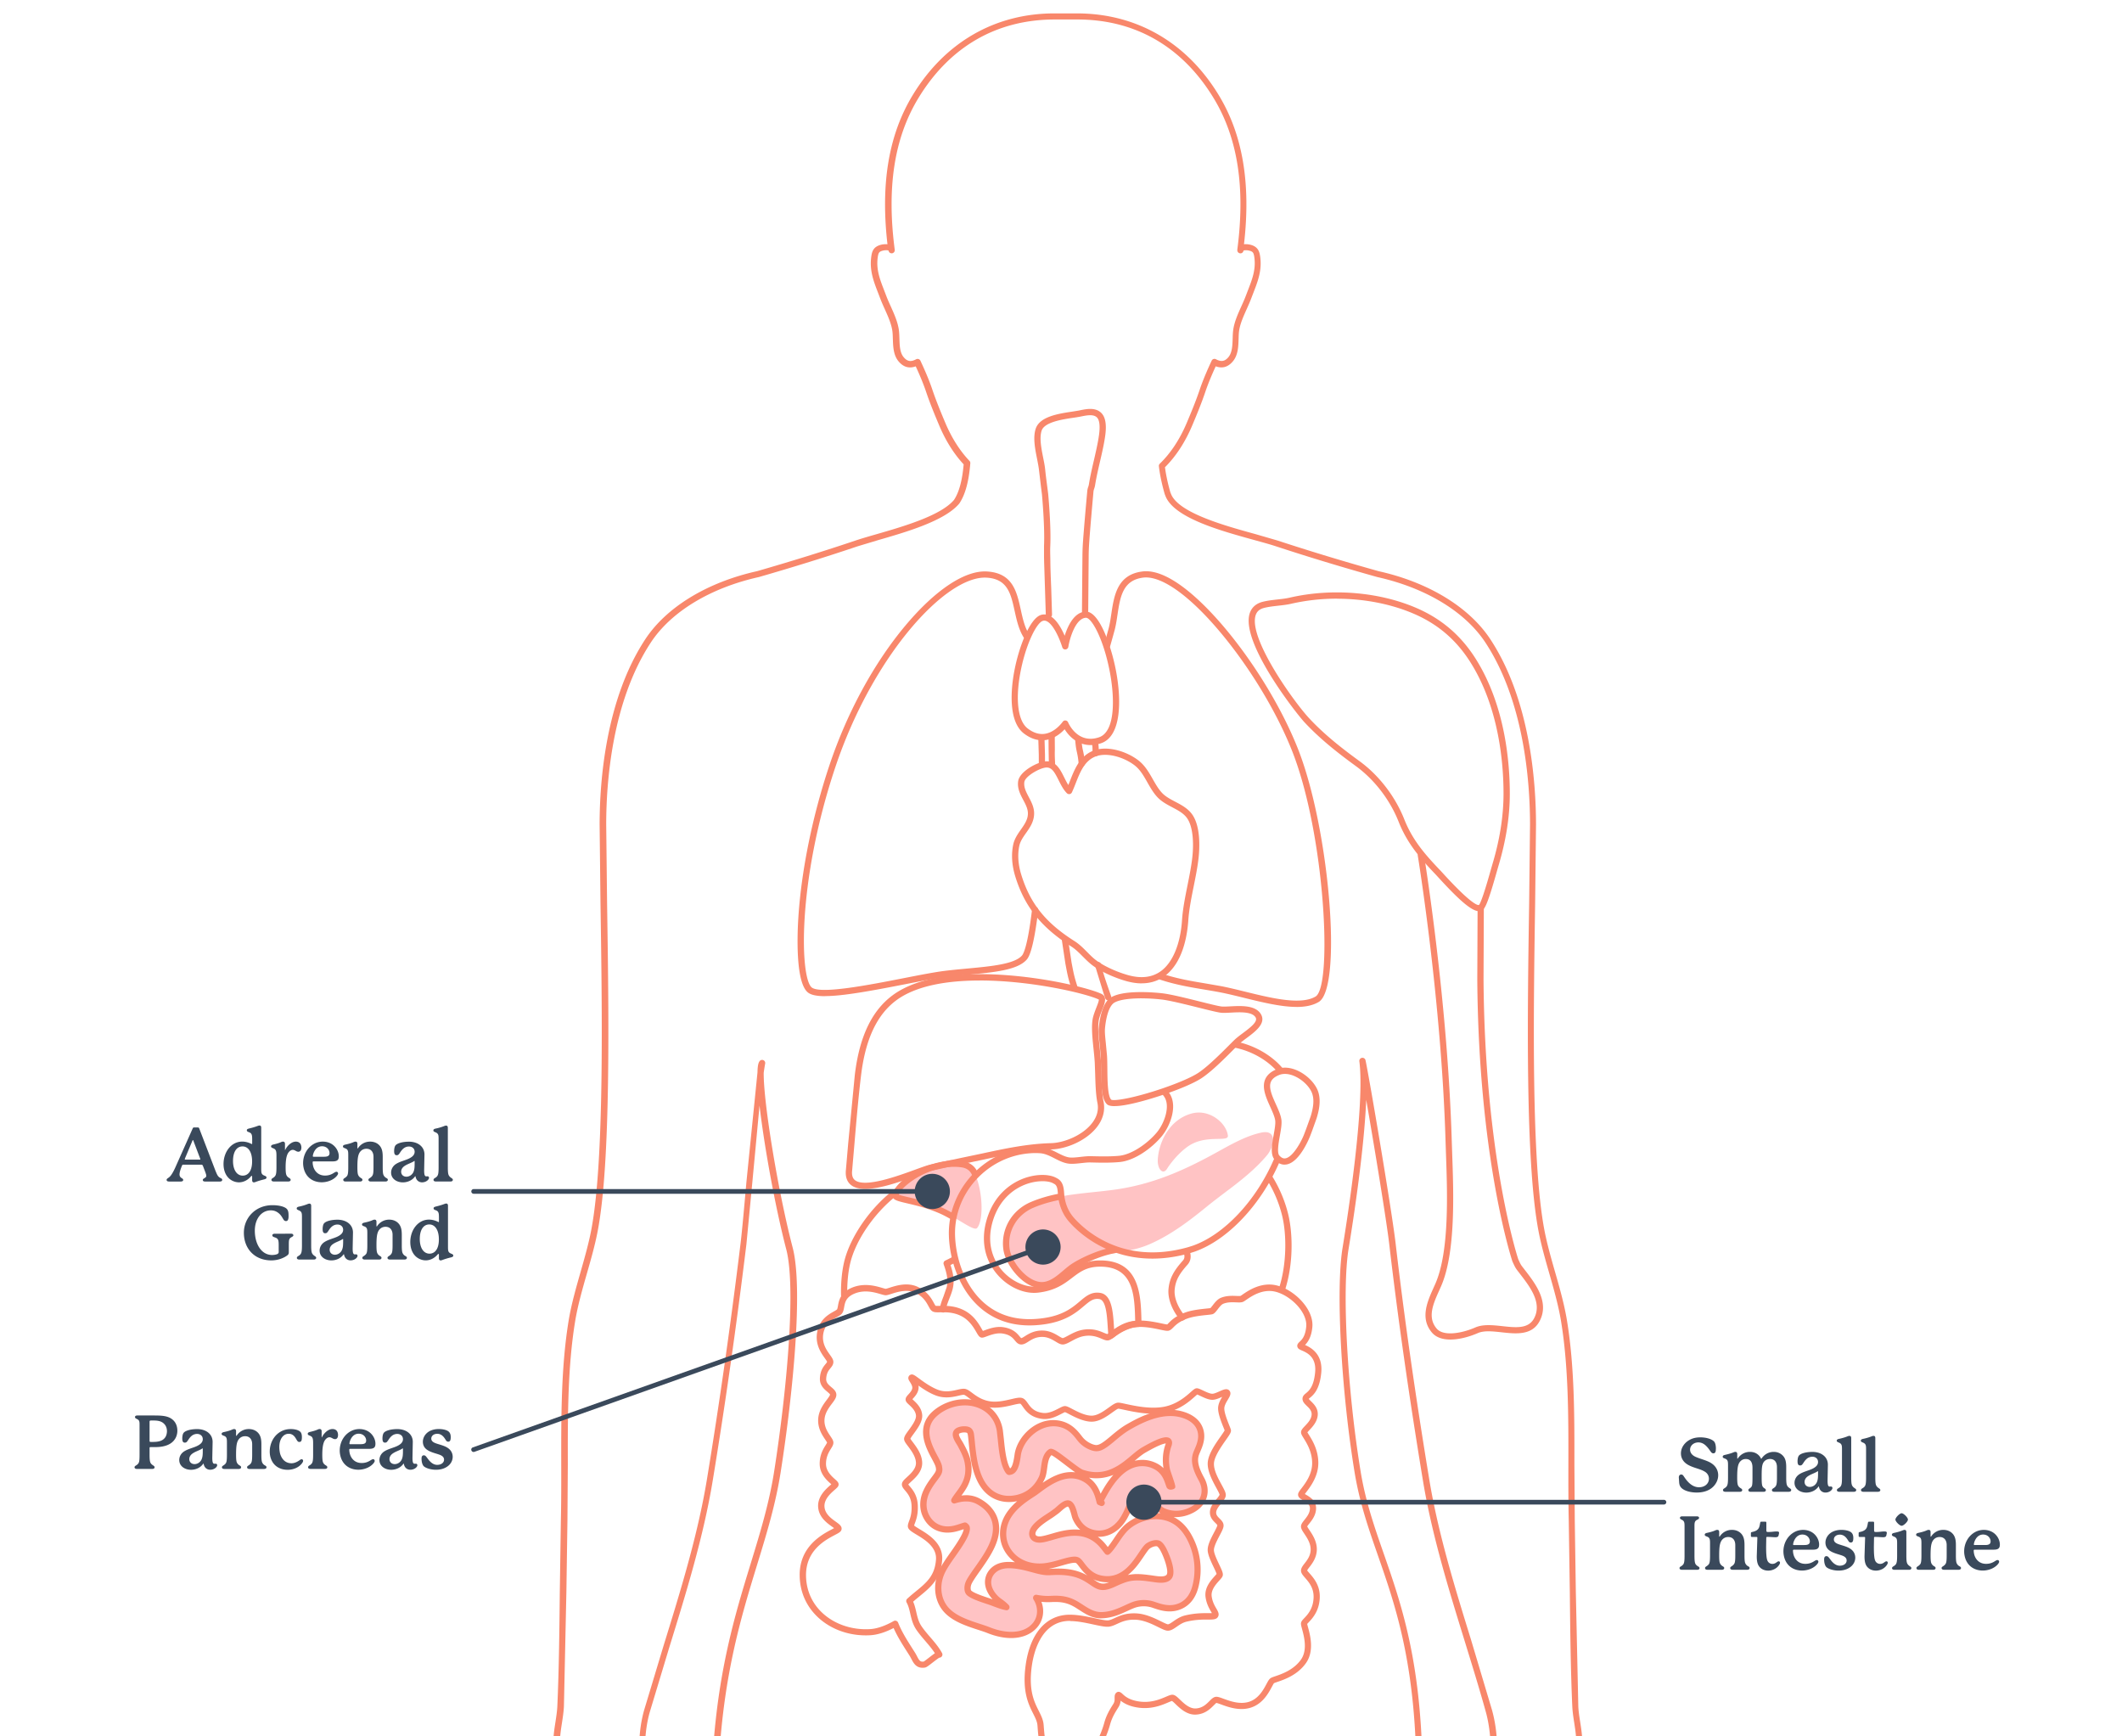 <svg xmlns="http://www.w3.org/2000/svg" xmlns:xlink="http://www.w3.org/1999/xlink" width="440" height="360" fill="none" xmlns:v="https://vecta.io/nano"><style><![CDATA[.B{fill:#f8876b}]]></style><path d="M185.699 247.882c-.026.783 4.316.964 9.079 2.963 3.584 1.508 7.175 4.556 7.835 3.753 1.89-2.303.796-12.501-2.743-13.873-4.497-1.74-14.093 4.911-14.164 7.157h-.007zm68.906-12.45c-.35-2.685-3.889-5.558-7.513-4.574-4.691 1.274-6.846 6.063-7.027 9.602-.09 1.844 1.042 3.261 1.922 1.857 1.093-1.741 3.326-4.264 5.371-5.241 3.545-1.702 7.421-.272 7.247-1.65v.006zm.129 11.259c2.821-2.148 5.578-4.329 7.94-7.124 1.585-1.876 2.219-5.435-1.075-4.762-3.215.66-6.47 2.543-9.324 4.115-6.871 3.798-13.374 6.658-21.223 7.739-5.746.789-11.615.841-17.037 3.138-3.63 1.54-5.843 5.183-5.332 9.124.421 3.222 4.387 8.12 8.017 7.467 2.426-.44 4.18-2.783 6.147-3.986 4.827-2.951 10.379-2.246 15.342-4.368 4.419-1.883 8.282-4.808 11.983-7.823 1.502-1.223 3.042-2.368 4.556-3.526l.006.006zm-39.988 90.116c1.21-1.546 1.249-3.707.103-5.506.77.129 1.592.226 2.466.226l.647-.019.919-.026c1.734 0 3.034.343 4.613 1.333 1.514.951 2.925 2.064 4.84 2.064h.214c1.999-.084 3.604-.828 5.027-1.482l1.76-.731c.589-.188 1.223-.285 1.857-.285a6.1 6.1 0 0 1 1.851.279l.453.148c.763.259 1.85.634 3.073.634.693 0 1.424-.116 2.168-.44 1.559-.679 2.614-2.025 3.138-3.998.906-3.397.492-7.002-1.171-10.146-.919-1.747-2.07-2.964-3.513-3.708-1.055-.543-2.246-.815-3.475-.815-1.935 0-3.941.66-5.604 1.928-1.106.841-1.908 2.032-2.685 3.184-.459.679-1.262 1.876-1.786 2.264-.136-.155-.291-.369-.414-.524-.323-.42-.686-.899-1.165-1.359-1.63-1.578-3.448-2.064-5.189-2.064s-3.365.479-4.672.854c-.964.279-1.87.544-2.53.576h-.136c-.608 0-1.074-.2-1.307-.576-.284-.446-.22-1.067.181-1.656.706-1.048 2.058-1.922 3.372-2.776.381-.246.789-.55 1.223-.867.588-.434 1.52-1.482 2.277-1.598.039 0 .078-.007.117-.007 1.061 0 1.326 2.368 1.624 3.022.537 1.178 1.372 2.194 2.64 2.756a5.45 5.45 0 0 0 2.232.486c2.129 0 4.128-1.314 5.371-3.676l.259-.504c.685-1.34 1.384-3.753 3.047-3.753a2.11 2.11 0 0 1 .686.123c1.689.589 2.504 2.569 4.135 3.229.822.33 1.656.491 2.484.491 1.146 0 2.285-.304 3.352-.873 2.504-1.333 3.261-3.895 1.89-6.374-1.262-2.277-1.592-3.843-1.087-5.247.071-.201.168-.434.278-.68.375-.88.835-1.973.77-3.203-.058-1.054-.563-2.976-3.307-4.018-1.022-.388-2.07-.55-3.099-.55-3.578 0-6.975 1.928-8.645 2.879-1.223.693-2.277 1.579-3.203 2.362-1.74 1.463-2.594 2.058-3.487 2.058-.285 0-.576-.058-.9-.175a5.56 5.56 0 0 1-2.245-1.469c-.136-.148-.291-.349-.459-.563-.777-.996-2.071-2.653-4.64-2.931-.22-.026-.44-.032-.653-.032-3.734 0-6.995 3.403-7.422 6.606-.298 2.233-.731 3.229-1.488 3.43a1.21 1.21 0 0 1-.317.052c-.11-.098-.576-.576-.997-2.168-.388-1.475-.556-3.21-.699-4.601l-.207-1.824c-.407-2.608-2.096-4.588-4.633-5.429a8.28 8.28 0 0 0-2.614-.414 9.53 9.53 0 0 0-6.03 2.193c-3.566 2.977-1.437 6.95-.292 9.085.389.718.822 1.54.926 2.006.226 1.054-.007 1.372-.887 2.549-.524.699-1.171 1.566-1.702 2.711-.802 1.734-.815 3.592-.025 5.106 1.151 2.219 3.06 2.653 4.095 2.717.11.007.22.007.324.007 1.093 0 2.058-.317 2.853-.583.233-.077.544-.181.77-.239.201.142.318.278.35.401.285 1.126-1.676 3.902-2.841 5.565-1.087 1.54-2.116 2.996-2.594 4.368-.926 2.659-.408 5.448 1.352 7.285 1.676 1.754 4.348 2.621 6.703 3.391.712.233 1.379.453 1.877.654 1.682.679 3.3 1.009 4.749 1.009 2.149 0 3.941-.731 5.06-2.161l-.006.019zm-5.571-12.326h-.104c-2.879.026-3.772 1.837-3.979 2.387-.822 2.2.957 4.252 2.012 5.028.557.395 1.126.822 1.579 1.307-1.249-.226-2.401-.789-3.598-1.178-1.41-.459-3.546-1.158-4.18-1.818-.323-.336-.375-1.132-.123-1.857.233-.66 1.12-1.915 1.896-3.028 2.129-3.022 4.543-6.438 3.669-9.9-.298-1.184-1.145-2.86-3.462-4.128-.873-.479-1.747-.641-2.562-.641-.919 0-1.76.207-2.452.421.258-.453.575-.874.899-1.314 1.087-1.449 2.569-3.442 1.844-6.82-.259-1.197-.854-2.316-1.436-3.397-.35-.647-1.372-1.922-.822-2.653.272-.369.99-.543 1.598-.543.259 0 .498.032.673.09.188.065.569.194.692.964.059.363.11.9.169 1.527.343 3.469.86 8.71 4.341 10.903a6.27 6.27 0 0 0 3.372.958c.614 0 1.287-.084 2.025-.278 2.278-.615 3.902-2.155 4.814-4.141.686-1.508.233-4.232 1.786-5.319.026-.02.052-.026.09-.026.848 0 5.235 3.908 6.413 4.316 1.087.375 2.09.53 3.028.53 3.371 0 5.811-2.057 7.558-3.526.802-.673 1.559-1.314 2.297-1.734.576-.33 3.364-1.974 4.594-1.974.498 0 .744.272.479 1.016-.596 1.657-.66 3.417-.311 5.125.052.246 1.158 3.326 1.068 3.371-.058.026-.175.052-.285.052s-.226-.026-.259-.11c-.058-.136-.142-.376-.2-.55-.33-.971-.874-2.589-2.679-3.52-.88-.453-1.818-.686-2.757-.686-.569 0-1.138.084-1.708.252-3.649 1.081-5.895 5.468-7.105 7.823 0 0-.006.013-.006.02l.408.168v.006l-.402-.174-.038-.149c-.376-1.476-.939-3.708-3.456-4.879a5.65 5.65 0 0 0-2.433-.537c-2.73 0-5.247 1.863-6.904 3.086-.349.259-.686.505-.906.647-1.643 1.062-3.688 2.388-5.047 4.413-1.585 2.362-1.682 5.222-.246 7.461 1.346 2.103 3.76 3.326 6.529 3.326.149 0 .298 0 .447-.013 1.43-.071 2.75-.453 4.031-.822 1.391-.408 2.219-.595 2.763-.595.42 0 .679.11.899.33.162.155.369.427.589.718.738.971 1.857 2.433 3.973 2.86a6.74 6.74 0 0 0 1.359.142c3.597 0 5.675-3.08 6.969-5.008.446-.66 1.054-1.566 1.391-1.825.537-.407 1.229-.653 1.76-.653a1.03 1.03 0 0 1 .492.103c.187.097.563.389 1.035 1.275.576 1.087 1.863 4.245 1.255 5.416-.31.602-1.022.764-1.779.764-.673 0-1.385-.13-1.89-.201-1.035-.142-2.031-.285-3.028-.285-.815 0-1.624.097-2.459.356-.912.291-1.747.673-2.484 1.016-.939.434-1.625.615-2.194.615-1.32 0-2.012-.964-3.869-1.954-1.799-.952-3.695-1.178-5.468-1.178-.602 0-1.184.026-1.754.058-.09 0-.181.007-.278.007-.99 0-2.044-.285-3.242-.615-1.442-.395-3.08-.835-4.898-.835l.007.007z" fill="#ffc3c4"/><path d="M240.344 206.839c0-.013 0-.026.006-.026 0 .013 0 .019-.013.026h.007z" fill="#c0dbe1"/><path d="M240.344 206.839c0-.013 0-.026.006-.026 0 .013 0 .019-.013.026h.007z" class="B"/><mask id="A" maskUnits="userSpaceOnUse" x="0" y="0" width="440" height="363"><path d="M440 0H0V362.353H440V0Z" fill="#fff"/></mask><g mask="url(#A)" class="B"><path d="M289.954 449.059h-57.375a.65.65 0 0 1-.641-.557l-2.717-18.001c-1.217-7.771-2.446-15.367-4.161-22.893-.168-.757-.356-2.129-.569-3.727-.434-3.235-1.23-9.123-2.272-10.508-.245.058-.575.136-.931.149-.317 0-.622-.052-.848-.104-1.022 1.437-1.812 7.267-2.245 10.476-.227 1.657-.401 2.97-.576 3.721-1.695 7.48-2.938 15.096-4.161 22.899l-2.73 18.001a.65.65 0 0 1-.641.557h-57.362a.65.65 0 0 1-.64-.563c-.628-4.646-1.146-9.169-1.527-13.427-1.851-20.563-4.148-46.161-2.828-70.18.996-18.137 4.685-30.166 7.939-40.771 1.961-6.406 3.818-12.456 4.86-19.114 2.705-17.302 4.529-38.228 2.504-45.986-2.258-8.632-4.562-21.34-5.545-29.817l-1.495 15.957-1.223 12.785c-2.064 16.908-4.413 33.395-6.982 48.989-1.922 11.686-5.539 23.379-9.039 34.696l-4.012 13.297c-1.171 4.102-1.307 9.227-.336 12.74.627 2.278 2.348 4.465 4.005 6.574.608.777 1.184 1.508 1.715 2.252 2.575 3.611 4.218 9.052 4.704 12.844.233 1.838.136 3.837.032 5.766-.116 2.29-.226 4.458.181 6.334.149.699.88 4.284.324 6.238-.181.647 0 2.148.162 3.475.239 1.973.375 3.222.012 3.921l-.135.272c-.576 1.171-1.133 1.908-3.559 1.533-3.423-.524-5.429-6.988-5.694-10.172-.091-1.08-.104-2.226-.117-3.339-.019-1.423-.039-2.892-.213-4.244-.117-.887-1.191-2.077-1.741-2.543-.861.996-2.976 4.238-3.015 4.943.162 1.288.272 2.705.388 4.2.311 3.94.634 8.017 1.876 10.191.563.99 1.942 2.058 3.404 3.19 1.954 1.514 3.973 3.08 4.898 5.015.977 2.031.272 4.885-.246 5.655-.239.356-.517.421-.711.401-4.569-.259-13.22-6.115-16.83-9.188-4.485-3.818-9.299-15.012-10.295-21.735-.738-5.015.078-10.663.873-16.124.57-3.909 1.152-7.953 1.133-11.615-.013-1.883-.227-3.915-.44-5.875l-.343-3.546c-.117-1.67.142-3.391.401-5.047.175-1.152.343-2.239.395-3.313.343-7.655.427-15.789.511-23.663l.22-14.799c.09-3.824.084-7.81.078-11.66-.013-9.977-.033-20.291 1.54-29.842.55-3.345 1.527-6.749 2.465-10.042.815-2.86 1.663-5.817 2.213-8.684 2.743-14.313 2.264-45.242 1.922-67.831l-.182-16.286c.007-8.975 1.249-25.889 9.46-38.384 4.387-6.678 12.844-11.828 23.197-14.132 7.053-2.032 13.925-4.167 20.376-6.341 1.178-.395 2.686-.835 4.284-1.294 5.662-1.631 13.407-3.869 16.163-7.131 1.055-1.585 1.709-4.005 2.006-7.376-2.032-2.187-3.74-4.911-5.079-8.088-.951-2.252-1.941-4.659-2.724-6.995-.602-1.786-1.45-3.753-2.136-5.241-1.365.505-2.555.162-3.552-1.022-1.087-1.294-1.139-3.087-1.191-4.665-.019-.576-.032-1.126-.097-1.611-.2-1.488-.905-3.067-1.591-4.588-.33-.731-.667-1.488-.939-2.213l-.427-1.113c-.931-2.401-1.811-4.665-1.423-7.512.149-1.074.414-2.064 1.999-2.478a4.25 4.25 0 0 1 1.359-.11c-1.449-12.572.252-22.673 5.196-30.852 6.626-10.968 17.069-17.011 29.409-17.011h4.678c12.378 0 22.822 6.044 29.448 17.011 4.943 8.179 6.645 18.279 5.196 30.852.64-.065 1.261.084 1.358.11 1.586.408 1.857 1.449 2 2.478.394 2.847-.492 5.112-1.424 7.512l-.427 1.113c-.272.725-.615 1.482-.938 2.213-.686 1.521-1.391 3.099-1.592 4.588-.065.485-.077 1.029-.097 1.611-.045 1.579-.103 3.365-1.19 4.659-.997 1.184-2.188 1.527-3.553 1.022-.686 1.495-1.533 3.455-2.135 5.241-.783 2.329-1.773 4.743-2.724 6.995-1.469 3.481-3.371 6.406-5.662 8.69.285 2.2.867 4.348 1.113 5.196l.052.123.136.343c1.721 3.869 11.207 6.483 17.49 8.211l4.574 1.327c6.652 2.187 13.699 4.322 20.946 6.354 10.32 2.297 18.777 7.447 23.164 14.125 8.211 12.495 9.447 29.409 9.46 38.384l-.181 16.28c-.343 22.588-.822 53.518 1.922 67.837.55 2.86 1.391 5.817 2.213 8.677.945 3.294 1.915 6.697 2.465 10.049 1.572 9.557 1.553 19.871 1.54 29.849l.078 11.653.22 14.805.511 23.657c.045 1.067.213 2.154.395 3.306.258 1.663.524 3.378.401 5.047-.084 1.158-.214 2.381-.343 3.559-.214 1.961-.427 3.986-.44 5.869-.02 3.669.563 7.713 1.132 11.621.796 5.461 1.611 11.11.874 16.118-.99 6.723-5.804 17.917-10.295 21.735-3.611 3.073-12.262 8.923-16.83 9.188-.194.013-.472-.052-.712-.401-.517-.77-1.223-3.624-.246-5.655.926-1.935 2.945-3.494 4.892-5.009 1.456-1.132 2.828-2.193 3.417-3.196 1.261-2.161 1.572-6.225 1.876-10.159l.388-4.264c-.038-.673-2.161-3.921-3.015-4.911-.556.466-1.624 1.656-1.741 2.543-.181 1.372-.2 2.86-.22 4.296-.012 1.094-.032 2.22-.116 3.281-.272 3.416-2.355 8.839-5.552 10.133-1.501.608-3.164-.44-3.843-1.767-.356-.699-.227-1.947.013-3.921.161-1.326.349-2.828.161-3.475-.556-1.954.175-5.538.324-6.237.408-1.883.298-4.044.181-6.335-.097-1.928-.2-3.928.032-5.765.486-3.798 2.129-9.24 4.705-12.844.524-.738 1.1-1.463 1.701-2.233 1.657-2.109 3.365-4.29 4.025-6.593 1.119-3.928.641-9.227-.336-12.741-1.327-4.788-2.802-9.55-4.355-14.591-3.365-10.896-6.846-22.168-8.69-33.395-2.944-17.904-5.228-33.925-6.982-48.989-.576-4.956-3.099-20.291-4.775-29.926-.434 10.243-2.569 24.258-3.663 30.942-1.391 8.483-.271 29.131 2.492 46.039 1.022 6.257 2.86 11.524 4.801 17.095 3.539 10.159 7.551 21.67 8.004 42.822.453 21.03-.472 43.981-2.828 70.161a301.65 301.65 0 0 1-1.527 13.426c-.045.324-.317.563-.64.563l.026-.019zm-56.812-1.294h56.249c.601-4.504 1.074-8.703 1.443-12.812 2.348-26.135 3.274-49.034 2.821-70.018-.447-20.946-4.426-32.353-7.933-42.421-1.961-5.63-3.811-10.949-4.853-17.316-2.783-17.024-3.902-37.866-2.491-46.459 1.113-6.8 4.658-29.68 3.487-38.7-.045-.343.188-.66.531-.718a.64.64 0 0 1 .744.491c.686 3.048 5.422 30.936 6.244 37.976 1.747 15.044 4.031 31.046 6.975 48.931 1.832 11.142 5.3 22.369 8.652 33.22l4.367 14.623c1.249 4.504 1.378 9.777.337 13.44-.725 2.549-2.517 4.827-4.251 7.04a54.68 54.68 0 0 0-1.663 2.187c-2.446 3.423-4.006 8.625-4.472 12.262-.22 1.721-.123 3.662-.025 5.532.116 2.278.239 4.626-.208 6.678-.31 1.436-.737 4.238-.342 5.61.252.899.071 2.4-.123 3.986-.136 1.112-.343 2.795-.149 3.17.407.802 1.443 1.462 2.206 1.152 2.679-1.087 4.504-6.037 4.743-9.04.084-1.022.097-2.077.11-3.196.02-1.475.039-3.009.227-4.452.207-1.598 2.303-3.817 3.106-3.817.336 0 .569.232.802.491.615.699 3.578 4.763 3.423 6.018-.162 1.294-.265 2.705-.382 4.206-.317 4.076-.641 8.295-2.051 10.709-.712 1.216-2.181 2.361-3.74 3.571-1.831 1.424-3.721 2.893-4.517 4.549-.666 1.391-.245 3.462.052 4.174 3.999-.479 11.744-5.461 15.737-8.852 4.283-3.643 8.89-14.436 9.848-20.939.712-4.82-.097-10.379-.874-15.743-.576-3.96-1.171-8.049-1.145-11.815.013-1.948.233-4.012.447-6.005l.336-3.507c.11-1.527-.142-3.17-.388-4.762-.175-1.133-.356-2.31-.408-3.449-.343-7.674-.427-15.821-.511-23.702l-.22-14.792c-.091-3.843-.084-7.829-.078-11.685.013-9.926.033-20.189-1.52-29.642-.537-3.274-1.501-6.639-2.433-9.9-.828-2.886-1.683-5.869-2.239-8.787-2.763-14.443-2.291-45.456-1.941-68.097l.181-16.254c-.007-8.826-1.223-25.462-9.247-37.672-4.205-6.399-12.371-11.349-22.394-13.581-7.299-2.045-14.365-4.187-21.036-6.38-1.197-.395-2.731-.816-4.51-1.307-6.904-1.903-16.358-4.504-18.331-8.936-.059-.136-.11-.272-.162-.408l-.065-.168c-.349-1.197-.944-3.462-1.21-5.778a.62.62 0 0 1 .194-.537c2.265-2.2 4.148-5.06 5.597-8.496.945-2.232 1.922-4.614 2.692-6.904.699-2.084 1.728-4.394 2.459-5.959.078-.162.214-.285.382-.337a.64.64 0 0 1 .511.045c1.087.576 1.831.453 2.575-.427.796-.951.841-2.433.887-3.869.019-.615.032-1.191.11-1.741.22-1.676.97-3.339 1.695-4.95.336-.744.654-1.449.912-2.135l.434-1.132c.906-2.336 1.689-4.348 1.346-6.865-.13-.938-.266-1.197-1.042-1.398-.498-.129-1.094-.103-1.216.007-.046.336-.33.582-.68.55-.343-.026-.595-.311-.595-.654v-.084-.026c1.689-12.876.097-23.132-4.86-31.337-6.477-10.715-16.26-16.384-28.302-16.384h-4.678c-12.081 0-21.864 5.668-28.341 16.384-4.957 8.205-6.542 18.461-4.853 31.356 0 .026.006.071.006.097a.65.65 0 0 1-.602.647c-.336.013-.64-.22-.685-.563-.104-.097-.699-.123-1.204.007-.776.201-.912.466-1.042 1.404-.343 2.517.44 4.529 1.346 6.865l.434 1.132c.258.686.576 1.391.912 2.135.725 1.611 1.469 3.268 1.695 4.95.071.55.091 1.126.11 1.74.046 1.437.084 2.918.887 3.869.744.887 1.488 1.01 2.575.427a.67.67 0 0 1 .511-.045c.168.052.304.181.382.337.731 1.566 1.76 3.869 2.459 5.959.776 2.297 1.753 4.678 2.692 6.904 1.326 3.138 3.015 5.804 5.021 7.913.129.136.194.317.174.498-.304 3.772-1.048 6.49-2.264 8.308-.013.02-.026.039-.039.052-2.989 3.578-10.981 5.888-16.817 7.57l-4.232 1.275c-6.47 2.181-13.355 4.323-20.466 6.374-10.069 2.239-18.234 7.189-22.434 13.588-8.023 12.21-9.24 28.846-9.246 37.672l.181 16.26c.349 22.641.822 53.648-1.948 68.09-.556 2.919-1.41 5.908-2.239 8.794-.931 3.255-1.896 6.626-2.433 9.893-1.553 9.447-1.54 19.71-1.52 29.636l-.078 11.692-.22 14.785-.511 23.709c-.052 1.138-.233 2.31-.408 3.448-.246 1.592-.498 3.236-.388 4.756.084 1.133.214 2.336.337 3.501.213 1.993.44 4.057.446 6.011.019 3.766-.569 7.855-1.145 11.809-.783 5.37-1.586 10.922-.874 15.749.958 6.51 5.571 17.296 9.848 20.939 3.986 3.391 11.738 8.373 15.737 8.852.298-.712.718-2.783.052-4.174-.796-1.656-2.692-3.125-4.53-4.549-1.566-1.21-3.041-2.355-3.733-3.571-1.385-2.42-1.721-6.646-2.045-10.728l-.388-4.174c-.155-1.255 2.802-5.319 3.423-6.018.233-.259.466-.498.802-.498.796 0 2.892 2.22 3.106 3.818.188 1.43.207 2.937.226 4.4.013 1.139.026 2.213.117 3.241.239 2.854 2.077 8.619 4.601 9.001 1.675.252 1.798 0 2.206-.828l.142-.291c.194-.382-.013-2.064-.148-3.171-.195-1.592-.376-3.093-.123-3.986.388-1.378-.033-4.173-.343-5.61-.447-2.051-.324-4.4-.207-6.677.097-1.877.194-3.812-.026-5.539-.466-3.637-2.032-8.833-4.471-12.262-.512-.718-1.081-1.437-1.676-2.2-1.741-2.213-3.54-4.497-4.239-7.027-1.028-3.727-.893-9.124.337-13.44l4.018-13.322c3.488-11.272 7.092-22.926 9.001-34.521 2.562-15.575 4.911-32.042 6.975-48.931.298-2.446.725-7.221 1.216-12.747l2.291-22.705c.026-1.592.246-2.071.459-2.329.188-.227.505-.298.77-.175a.65.65 0 0 1 .363.705c-.097.524-.201 1.171-.304 1.896-.065 6.218 3.015 24.815 6.004 36.248 2.213 8.483.052 30.36-2.478 46.511-1.055 6.749-2.925 12.844-4.905 19.295-3.228 10.541-6.891 22.485-7.887 40.467-1.32 23.928.977 49.468 2.821 69.993.369 4.07.854 8.379 1.443 12.811h56.236l2.653-17.464c1.223-7.823 2.465-15.464 4.173-22.983.156-.693.343-2.039.55-3.604.757-5.559 1.489-10.256 2.834-11.46.285-.259.622-.181.919-.116.175.039.414.103.589.084.22 0 .472-.065.673-.117.336-.084.647-.155.938.078 1.411 1.158 2.116 5.701 2.899 11.518.214 1.566.395 2.911.55 3.61 1.715 7.564 2.957 15.187 4.174 22.984l2.64 17.457-.039.046z"/><path d="M219.981 370.842c-.065 0-.123 0-.182-.006-2.407-.233-2.562-1.857-2.691-3.164-.052-.55-.11-1.126-.298-1.67-1.378-3.966-1.527-5.985-1.676-8.12l-.013-.136c-.058-.809-.427-1.54-.886-2.459-.977-1.941-2.31-4.6-1.566-10.023.899-6.529 4.147-10.353 8.916-10.489 1.819-.038 3.818.382 5.423.732 1.236.271 2.4.524 2.905.42.382-.078.776-.259 1.229-.466 1.042-.472 2.336-1.067 4.459-.964 1.967.097 3.804 1.003 5.15 1.663.544.265 1.217.602 1.417.602.24 0 .68-.304 1.107-.602.634-.44 1.423-.983 2.426-1.229 2.025-.486 3.669-.492 4.75-.479.291 0 .608 0 .834-.013-.058-.11-.129-.233-.194-.343-.369-.634-.932-1.598-1.119-2.996-.259-1.928 1.093-3.429 1.902-4.329.136-.155.304-.336.388-.453-.077-.284-.388-.951-.627-1.449-.524-1.1-1.113-2.349-1.21-3.307-.11-1.125.64-2.555 1.307-3.824.284-.537.666-1.274.686-1.494 0-.097-.259-.356-.434-.525-.466-.459-1.106-1.093-1.106-2.167s.75-1.993 1.358-2.731c.259-.317.615-.75.648-.932-.013-.187-.428-.951-.732-1.507-.731-1.353-1.734-3.21-1.734-4.905 0-1.844 1.553-4.063 2.692-5.675.311-.446.692-.99.822-1.242a12.78 12.78 0 0 0-.24-.608c-.446-1.113-1.119-2.802-1.119-3.967 0-.899.472-1.747.854-2.387-.006 0-.019.006-.026.013-.64.284-1.365.608-2.019.608-.796 0-1.734-.447-2.491-.809-.207-.097-.479-.226-.647-.291-.116.097-.291.252-.453.395-1.119.996-3.203 2.847-6.276 3.39-3.067.544-6.38-.175-8.36-.602-.544-.116-1.1-.239-1.275-.239-.188.026-.796.459-1.236.776-1.126.809-2.672 1.916-4.29 1.916s-3.436-.919-4.594-1.527c-.343-.181-.764-.401-.938-.453-.143.045-.453.207-.706.336-.964.498-2.413 1.256-3.966 1.068-2.485-.285-3.488-1.708-4.083-2.556-.155-.22-.388-.55-.485-.589-.207-.058-1.029.13-1.624.272-1.314.311-3.119.731-4.886.459-2.006-.31-3.358-1.32-4.251-1.986-.362-.272-.705-.531-.906-.589-.161-.052-.705.071-1.138.175-1.146.265-2.88.66-4.737-.046-1.365-.517-2.627-1.352-3.598-2.051a2.14 2.14 0 0 1 .013.68c-.123.88-.711 1.533-1.106 1.967a2.27 2.27 0 0 0-.162.181c.065.065.142.129.201.188.64.588 1.708 1.578 1.831 3.06.11 1.346-.913 2.75-1.734 3.876-.266.362-.615.841-.712 1.068.084.155.323.472.524.737.764 1.016 1.922 2.556 1.922 4.316s-1.365 2.996-2.271 3.831c-.214.2-.499.459-.615.608.065.084.22.265.336.401.57.673 1.515 1.799 1.631 3.773.11 1.96-.311 3.086-.589 3.837a5.49 5.49 0 0 0-.168.491c.188.175.705.486 1.126.745 1.844 1.106 4.924 2.963 4.691 6.36-.272 3.934-2.381 5.668-4.614 7.5-.459.375-.931.763-1.404 1.184.317.711.486 1.449.654 2.167.239 1.036.466 2.019 1.093 2.938.525.77 1.133 1.482 1.78 2.232.88 1.023 1.792 2.084 2.465 3.313.175.317.058.706-.259.88a.64.64 0 0 1-.304.078c-.285.168-.945.673-1.352.99-1.048.815-1.346 1.022-1.644 1.068-1.734.258-2.323-.88-2.795-1.786-.116-.22-.233-.447-.369-.667l-.485-.763c-1.048-1.65-2.051-3.216-2.834-4.989-1.747.906-3.365 1.404-4.814 1.495-4.096.245-8.03-1.094-10.806-3.656-2.453-2.265-3.786-5.242-3.857-8.613-.129-6.121 4.646-8.625 6.684-9.693l.447-.239c-.13-.104-.285-.214-.414-.304-1.055-.757-2.647-1.896-2.873-3.889-.259-2.291 1.566-3.889 2.543-4.749l.174-.156c-.038-.032-.077-.071-.116-.103-.802-.712-2.297-2.038-2.297-4.148 0-1.857.725-3.035 1.21-3.811.129-.214.311-.505.323-.602-.025-.058-.245-.388-.407-.634-.615-.919-1.547-2.303-1.437-4.219.104-1.74 1.075-3.041 1.786-3.992.285-.382.673-.9.673-1.081 0-.11-.375-.42-.576-.595-.64-.537-1.604-1.346-1.527-2.808.084-1.605.738-2.401 1.171-2.925.162-.201.317-.388.317-.485-.025-.104-.291-.479-.485-.751-.737-1.042-1.973-2.776-1.598-5.202.421-2.737 2.316-3.811 3.449-4.452.291-.162.563-.317.686-.433.084-.078.155-.473.207-.758.181-1.035.491-2.762 2.899-3.759 2.536-1.055 4.962-.336 6.27.045.278.084.627.188.731.188.11 0 .485-.123.789-.22 1.411-.453 3.766-1.204 5.94-.136 1.987.971 2.782 2.427 3.255 3.294.129.233.285.524.362.588.091.026.557.02.932.013 1.21-.025 3.048-.058 4.982.932 2.032 1.042 3.041 2.802 3.65 3.857.077.136.168.291.239.407.104-.039.233-.084.343-.123.887-.323 2.368-.873 3.857-.653 2.07.304 2.898 1.294 3.39 1.889.123.149.291.35.356.376.142 0 .479-.214.776-.402.79-.498 1.993-1.255 3.857-1.158 1.365.071 2.394.692 3.151 1.145.285.175.68.408.809.415.181 0 .738-.305 1.152-.525.789-.427 1.766-.951 2.873-1.171 2.128-.414 3.578.194 4.536.602.252.104.588.246.705.246.11-.032.492-.317.796-.544.983-.737 2.478-1.85 4.587-2.154 2.045-.298 4.303.181 5.804.491.505.11 1.068.233 1.243.22.006-.019.175-.187.31-.323.557-.563 1.495-1.495 3.585-2.213 1.352-.459 3.061-.634 4.193-.751.33-.032.699-.071.848-.097.103-.09.304-.356.459-.55.434-.569.977-1.268 1.67-1.566 1.171-.491 2.368-.44 3.241-.407.324.013.77.032.887-.013.058-.026.252-.162.407-.272 1.159-.796 3.863-2.672 7.073-1.896 3.636.874 7.752 4.924 7.402 8.638-.2 2.149-.983 3.165-1.514 3.708 1.178.524 3.746 1.851 3.358 5.798-.343 3.507-1.643 4.581-2.342 5.157a2.82 2.82 0 0 0-.246.213c.071.117.311.35.479.511.595.583 1.501 1.463 1.385 2.88-.117 1.391-1.094 2.42-1.735 3.099a8.28 8.28 0 0 0-.407.453c.071.136.207.35.317.524.679 1.087 1.947 3.113 1.947 5.837s-1.604 4.866-2.471 5.998c-.11.142-.227.304-.324.434.091.051.188.116.272.161.77.453 2.058 1.217 2.058 2.77 0 1.43-.848 2.491-1.405 3.19-.155.194-.368.459-.433.595.058.162.298.518.479.789.602.9 1.514 2.259 1.514 3.941s-.906 2.905-1.508 3.675c-.2.253-.472.609-.492.732.033.064.324.394.531.634.822.938 2.194 2.51 2.077 5.06-.123 2.756-1.54 4.251-2.303 5.053l-.305.33a14.17 14.17 0 0 0 .175.693c.44 1.611 1.353 4.969-.459 7.473-1.76 2.446-4.439 3.358-5.876 3.85-.284.097-.647.22-.731.278-.058.065-.265.44-.427.744-.705 1.314-1.889 3.514-4.348 4.31-2.336.757-4.724-.117-6.147-.641-.395-.142-.887-.323-1.035-.323-.052.032-.324.304-.524.498-.719.718-1.806 1.812-3.669 1.915-1.857.117-3.307-1.268-4.251-2.174-.246-.239-.583-.556-.745-.653-.155.038-.504.187-.789.31-1.242.531-3.326 1.417-5.998 1.1-2.019-.246-3.177-.925-3.857-1.469a2.93 2.93 0 0 1-.427 1.307l-.168.272c-.563.906-1.204 1.928-1.598 3.384-.408 1.502-1.029 2.899-1.631 4.258l-.44.99c-.194.453-.356.951-.517 1.475-.35 1.107-.712 2.246-1.489 3.145-.893 1.035-4.309 3.397-6.147 3.397l.033.019zm1.908-34.785h-.278c-5.778.168-7.286 6.612-7.667 9.375-.693 5.022.491 7.377 1.436 9.26.485.97.945 1.883 1.022 2.944l.013.142c.149 2.051.285 3.986 1.611 7.791.24.692.305 1.372.369 1.967.13 1.32.188 1.87 1.534 1.999 1.074.097 4.335-1.921 5.222-2.944.601-.699.918-1.708 1.229-2.685.168-.537.343-1.094.569-1.605l.44-1.003c.609-1.371 1.185-2.666 1.566-4.063.447-1.644 1.165-2.802 1.747-3.734l.169-.271c.258-.421.252-.796.245-1.165 0-.35-.012-.783.324-1.1.537-.492 1.094.019 1.326.246.492.459 1.411 1.307 3.643 1.578 2.33.279 4.142-.491 5.339-1.002.595-.253.983-.421 1.339-.421.531 0 .977.427 1.592 1.022.835.796 1.967 1.89 3.28 1.819 1.372-.078 2.181-.887 2.828-1.54.414-.421.777-.777 1.236-.861.408-.078.886.097 1.676.388 1.352.492 3.39 1.243 5.306.628 1.96-.634 2.95-2.472 3.604-3.688.317-.596.53-.984.828-1.191.22-.155.55-.265 1.048-.434 1.301-.446 3.721-1.274 5.241-3.384 1.443-1.999.673-4.846.259-6.373-.187-.699-.284-1.055-.2-1.359s.317-.55.64-.893c.693-.725 1.844-1.941 1.948-4.219.091-2.031-.977-3.254-1.76-4.154-.472-.543-.848-.97-.848-1.495s.35-.99.764-1.52c.55-.705 1.236-1.592 1.236-2.88s-.751-2.407-1.294-3.222c-.466-.692-.803-1.197-.686-1.741.084-.394.375-.75.705-1.171.498-.627 1.126-1.404 1.126-2.381 0-.757-.615-1.177-1.424-1.656-.53-.311-1.035-.609-1.035-1.184 0-.382.252-.712.712-1.314.828-1.081 2.206-2.899 2.206-5.215s-1.093-4.103-1.747-5.151c-.356-.576-.556-.886-.556-1.236 0-.466.336-.822.809-1.32.582-.614 1.307-1.372 1.384-2.316.065-.809-.472-1.34-.996-1.844-.44-.427-.893-.867-.893-1.476 0-.569.388-.886.738-1.171.595-.492 1.585-1.307 1.876-4.283.317-3.216-1.682-4.096-2.756-4.562-.447-.194-.764-.337-.893-.686-.195-.531.194-.886.446-1.126.44-.408 1.171-1.1 1.359-3.125.285-3.009-3.294-6.503-6.419-7.254-2.64-.634-4.931.945-6.031 1.702-.271.188-.452.311-.608.382-.375.175-.86.155-1.482.129-.795-.032-1.785-.071-2.685.304-.382.162-.802.712-1.145 1.159-.388.504-.667.867-1.061.99-.201.058-.511.097-1.139.161-1.074.11-2.698.272-3.908.686-1.806.615-2.576 1.391-3.087 1.903-.31.31-.582.582-.97.673-.33.077-.783-.013-1.767-.22-1.404-.298-3.533-.745-5.351-.479-1.786.259-3.067 1.216-3.999 1.915-.55.408-.945.705-1.346.783-.446.084-.88-.097-1.43-.33-.86-.362-2.044-.861-3.785-.524-.912.175-1.792.653-2.504 1.035-.699.382-1.255.68-1.767.68s-.944-.279-1.475-.596c-.673-.401-1.508-.906-2.549-.964-1.456-.084-2.362.498-3.093.958-.511.323-.951.602-1.476.602-.647 0-1.022-.447-1.345-.842-.447-.537-1.01-1.21-2.589-1.436-1.158-.168-2.4.285-3.222.589-.459.168-.731.271-.984.271-.524 0-.782-.446-1.171-1.119-.537-.925-1.43-2.478-3.119-3.345-1.643-.841-3.215-.809-4.367-.79-.79.013-1.307.026-1.695-.246-.318-.22-.512-.575-.758-1.028-.453-.829-1.067-1.961-2.691-2.757-1.715-.841-3.76-.187-4.983.207-.537.168-.886.285-1.184.285-.278 0-.621-.104-1.093-.239-1.236-.363-3.3-.971-5.41-.091-1.753.731-1.947 1.825-2.122 2.795-.104.57-.194 1.107-.602 1.482-.239.22-.556.401-.932.608-1.048.589-2.484 1.404-2.808 3.52-.291 1.903.673 3.261 1.378 4.251.421.596.725 1.023.725 1.502 0 .563-.311.938-.608 1.307-.382.466-.815.996-.88 2.174-.039.757.395 1.184 1.067 1.747.486.407 1.042.873 1.042 1.585 0 .608-.407 1.158-.932 1.851-.647.867-1.449 1.941-1.527 3.293-.09 1.482.667 2.601 1.217 3.417.362.543.628.931.628 1.365s-.227.802-.518 1.268c-.427.693-1.016 1.644-1.016 3.132s1.119 2.517 1.864 3.177c.452.401.75.667.75 1.081s-.285.66-.809 1.119c-.86.751-2.297 2.012-2.109 3.63.162 1.424 1.423 2.329 2.342 2.983.738.531 1.327.951 1.178 1.624-.097.453-.524.68-1.365 1.12-1.98 1.041-6.102 3.202-5.992 8.521.065 3.016 1.249 5.669 3.436 7.687 2.517 2.323 6.114 3.533 9.848 3.313 1.43-.084 3.073-.647 4.892-1.669a.63.63 0 0 1 .53-.045c.175.064.317.194.389.368.77 1.935 1.857 3.637 3.002 5.436l.485.763c.162.253.298.511.427.764.473.906.667 1.21 1.391 1.113.195-.11.719-.518 1.113-.822.531-.414.919-.705 1.21-.906-.556-.867-1.242-1.663-1.954-2.498-.64-.744-1.3-1.514-1.87-2.342-.77-1.126-1.029-2.271-1.287-3.378-.188-.828-.369-1.604-.751-2.297a.64.64 0 0 1 .129-.789c.622-.569 1.23-1.074 1.819-1.553 2.187-1.792 3.908-3.209 4.141-6.587.181-2.608-2.375-4.141-4.07-5.164-1.1-.666-1.767-1.067-1.767-1.747 0-.343.123-.673.259-1.048.253-.686.602-1.624.505-3.313-.091-1.546-.802-2.394-1.327-3.015-.362-.427-.673-.796-.673-1.275 0-.537.447-.951 1.068-1.52.783-.719 1.851-1.709 1.851-2.88 0-1.326-.964-2.601-1.663-3.533-.421-.556-.699-.932-.777-1.294-.123-.569.304-1.158.958-2.045.66-.905 1.559-2.141 1.488-3.002-.084-.977-.854-1.695-1.423-2.219-.427-.395-.731-.673-.731-1.1s.284-.732.608-1.087c.317-.35.711-.783.776-1.269.058-.44-.259-.938-.485-1.294-.22-.349-.414-.647-.304-1.016.058-.2.2-.368.394-.459.466-.22.835.052 1.812.77.951.699 2.394 1.753 3.908 2.336 1.495.569 2.873.252 3.986 0 .732-.168 1.314-.298 1.806-.149.414.129.802.421 1.3.789.841.628 1.987 1.482 3.676 1.747 1.52.233 3.112-.142 4.393-.44 1.022-.239 1.76-.414 2.304-.245.511.161.828.608 1.164 1.08.563.803 1.262 1.799 3.177 2.019 1.159.136 2.356-.485 3.223-.932.569-.297.944-.492 1.307-.492s.744.195 1.533.609c1.049.55 2.64 1.378 3.999 1.378 1.204 0 2.498-.925 3.54-1.676.828-.595 1.423-1.022 1.992-1.022.311 0 .803.11 1.547.271 1.883.408 5.041 1.094 7.855.596 2.711-.486 4.62-2.174 5.643-3.087 1.08-.957 1.132-.957 2.51-.304.602.285 1.437.68 1.935.68.375 0 .996-.279 1.488-.499.841-.375 1.637-.731 2.103-.084.388.537.026 1.146-.362 1.793-.33.556-.744 1.242-.744 1.85 0 .919.647 2.524 1.028 3.488.162.407.279.699.33.886.136.492-.213.99-1.054 2.187-.977 1.392-2.453 3.494-2.453 4.931s.913 3.054 1.579 4.29c.602 1.113.971 1.786.867 2.355-.09.511-.479.984-.925 1.527-.498.609-1.061 1.294-1.061 1.909 0 .492.272.802.724 1.249.382.375.816.809.816 1.449 0 .479-.298 1.074-.835 2.09-.524.997-1.236 2.362-1.165 3.1.072.731.634 1.922 1.087 2.879.602 1.268.861 1.851.732 2.323-.085.311-.33.583-.706.997-.699.776-1.76 1.947-1.579 3.287.156 1.138.615 1.934.958 2.517.343.589.667 1.139.356 1.708-.324.595-1.042.589-2.116.589-1.093-.007-2.569-.007-4.445.44-.77.187-1.417.634-1.993 1.035-.647.447-1.197.828-1.844.828-.492 0-1.087-.291-1.993-.737-1.243-.615-2.944-1.45-4.646-1.534-1.799-.09-2.899.408-3.857.848-.504.233-.983.453-1.507.556-.77.162-1.948-.097-3.443-.42-1.527-.33-3.248-.706-4.833-.706l.006-.038z"/><path d="M209.686 339.615c-1.566 0-3.248-.356-4.995-1.061-.479-.194-1.139-.407-1.838-.634-2.426-.789-5.176-1.689-6.969-3.559-1.928-2.012-2.504-5.06-1.495-7.946.512-1.462 1.56-2.95 2.673-4.529.757-1.068 2.679-3.798 2.756-4.84l-.297.097c-.919.304-2.071.679-3.423.602-1.171-.071-3.333-.557-4.633-3.061-.88-1.695-.874-3.766.013-5.681.556-1.204 1.229-2.103 1.766-2.821.874-1.165.932-1.275.77-2.025-.077-.376-.53-1.217-.86-1.832-1.146-2.135-3.52-6.574.446-9.887 1.786-1.488 4.135-2.342 6.445-2.342.977 0 1.928.149 2.821.446 2.776.926 4.62 3.087 5.073 5.94l.213 1.857c.136 1.366.305 3.068.68 4.498.226.873.466 1.358.621 1.604.388-.233.692-1.19.912-2.847.479-3.585 4.284-7.616 8.781-7.13 2.841.304 4.296 2.174 5.079 3.177.156.2.298.381.427.524.512.563 1.236 1.035 1.98 1.294.272.09.486.136.686.136.693 0 1.508-.589 3.074-1.909.951-.796 2.025-1.702 3.3-2.427 1.695-.964 5.215-2.963 8.962-2.963a9.26 9.26 0 0 1 3.325.595c3.087 1.178 3.656 3.378 3.721 4.588.078 1.378-.44 2.601-.822 3.488a12.56 12.56 0 0 0-.265.647c-.434 1.21-.116 2.62 1.042 4.717.757 1.371.957 2.788.563 4.108s-1.333 2.408-2.718 3.145c-1.339.712-2.75 1.029-4.141.938.032.013.058.033.09.046 1.566.809 2.809 2.116 3.792 3.986 1.734 3.287 2.168 7.059 1.223 10.611-.582 2.174-1.76 3.663-3.507 4.426a6.03 6.03 0 0 1-2.426.498c-1.333 0-2.504-.401-3.287-.666l-.434-.149a5.67 5.67 0 0 0-3.313 0c-.505.162-1.08.427-1.689.706-1.475.679-3.144 1.449-5.267 1.54-1.947.097-3.41-.855-4.807-1.761l-.615-.394c-1.657-1.042-3.028-1.327-5.151-1.21-.686.039-1.333.019-2.025-.052.654 1.747.408 3.656-.718 5.099-1.217 1.553-3.19 2.413-5.571 2.413h.032zm-9.596-23.967c.129 0 .265.039.375.117.337.239.531.485.602.77.33 1.307-1.203 3.63-2.944 6.095-1.061 1.501-2.058 2.918-2.511 4.212-.847 2.427-.381 4.963 1.21 6.626 1.566 1.631 4.155 2.479 6.432 3.223.718.233 1.398.459 1.922.666 1.592.641 3.106.964 4.51.964 1.999 0 3.572-.66 4.549-1.915 1.035-1.326 1.067-3.197.071-4.762-.136-.22-.136-.505 0-.719a.65.65 0 0 1 .653-.278c1.062.201 1.987.272 2.964.214 2.414-.136 4.031.22 5.914 1.404l.634.407c1.288.835 2.478 1.612 4.044 1.553 1.87-.077 3.417-.796 4.782-1.423.647-.298 1.255-.576 1.831-.764a6.91 6.91 0 0 1 4.096 0c.149.046.304.104.466.156.738.252 1.747.595 2.867.595a4.72 4.72 0 0 0 1.908-.388c1.366-.596 2.297-1.799 2.77-3.572.86-3.242.466-6.678-1.113-9.68-.861-1.624-1.915-2.75-3.242-3.436-.932-.485-2.032-.738-3.177-.738-1.844 0-3.695.641-5.215 1.799-1.023.783-1.793 1.928-2.537 3.035-.679 1.003-1.378 2.006-1.934 2.426a.64.64 0 0 1-.88-.103c-.136-.162-.292-.363-.415-.524-.33-.434-.679-.887-1.113-1.314-1.307-1.268-2.86-1.883-4.742-1.883-1.631 0-3.216.46-4.491.828-1.003.292-1.941.563-2.679.596h-.168c-.835 0-1.495-.311-1.857-.874-.427-.666-.356-1.553.187-2.368.777-1.158 2.194-2.071 3.559-2.957.369-.239.764-.531 1.184-.841a6.74 6.74 0 0 0 .525-.447c.614-.543 1.307-1.158 2.044-1.274a1.19 1.19 0 0 1 .214-.02c1.294 0 1.727 1.65 2.019 2.744.071.271.142.543.2.66.531 1.164 1.307 1.986 2.317 2.433a4.87 4.87 0 0 0 1.967.427c1.941 0 3.688-1.217 4.794-3.333.078-.142.162-.31.259-.498.123-.239.246-.518.376-.809.621-1.391 1.475-3.3 3.248-3.3a2.67 2.67 0 0 1 .899.162c1.016.356 1.721 1.094 2.401 1.812.569.602 1.106 1.165 1.766 1.43 1.715.692 3.559.569 5.293-.356 1.074-.569 1.793-1.391 2.084-2.368s.129-2.058-.453-3.113c-1.366-2.458-1.702-4.186-1.133-5.778.078-.207.182-.459.292-.718.349-.815.776-1.831.718-2.912-.058-1.093-.608-2.582-2.893-3.449a8.05 8.05 0 0 0-2.866-.504c-3.41 0-6.729 1.889-8.321 2.795-1.171.666-2.2 1.533-3.106 2.29-1.851 1.56-2.802 2.207-3.902 2.207-.349 0-.699-.065-1.106-.207-.945-.324-1.864-.925-2.517-1.644a11.54 11.54 0 0 1-.486-.595c-.763-.977-1.908-2.446-4.199-2.692-3.643-.381-6.962 3.003-7.364 6.018-.284 2.142-.731 3.636-1.96 3.973a2.48 2.48 0 0 1-.466.078c-.155.006-.317-.052-.44-.156-.265-.226-.77-.847-1.204-2.491-.401-1.527-.575-3.287-.711-4.698l-.207-1.785c-.369-2.362-1.903-4.148-4.2-4.918-.757-.252-1.566-.382-2.407-.382-2.012 0-4.057.744-5.616 2.045-2.919 2.433-1.599 5.552-.136 8.282.427.796.867 1.618.983 2.174.291 1.346-.09 1.851-1.003 3.074-.504.673-1.132 1.507-1.63 2.595-.718 1.546-.731 3.202-.039 4.535 1.003 1.935 2.666 2.317 3.559 2.369 1.145.071 2.077-.259 2.924-.537a11.37 11.37 0 0 1 .822-.253.69.69 0 0 1 .162-.019l-.013.006zm27.545 2.97c.304.22.596.473.88.744.492.473.861.952 1.184 1.379.415-.499.906-1.23 1.185-1.637.808-1.204 1.643-2.44 2.834-3.352 1.986-1.521 4.516-2.258 6.891-2.019-.654-.388-1.171-.938-1.676-1.469-.602-.634-1.165-1.229-1.883-1.482-.168-.058-.323-.09-.472-.09-.932 0-1.56 1.404-2.064 2.53-.143.31-.272.608-.408.867l-.265.511c-1.372 2.608-3.708 4.128-6.199 4.018h-.007zm-6.237-6.257c-.376.058-.99.602-1.398.964-.226.201-.433.382-.615.512-.44.323-.854.634-1.255.892-1.262.816-2.562 1.657-3.19 2.589-.246.362-.311.731-.168.944.11.175.388.279.763.279h.104c.582-.033 1.456-.285 2.375-.55 1.365-.395 3.047-.887 4.865-.887a9.1 9.1 0 0 1 1.12.071c-.641-.563-1.158-1.294-1.56-2.174-.097-.213-.174-.504-.271-.867-.408-1.546-.654-1.779-.764-1.779l-.006.006zm-12.715 21.483c-.039 0-.078 0-.116-.013-.893-.162-1.722-.473-2.524-.777a24.13 24.13 0 0 0-1.165-.42c-1.947-.635-3.753-1.269-4.445-1.987-.576-.602-.544-1.728-.265-2.517.259-.744 1.132-1.986 1.98-3.183 2.051-2.912 4.374-6.199 3.571-9.37-.271-1.061-1.035-2.562-3.144-3.72-.693-.382-1.43-.563-2.252-.563-.874 0-1.663.207-2.265.394a.63.63 0 0 1-.692-.213c-.168-.207-.188-.492-.058-.725.278-.485.601-.919.938-1.372 1.074-1.436 2.401-3.209 1.734-6.302-.239-1.107-.815-2.187-1.372-3.229-.058-.11-.142-.246-.233-.395-.498-.795-1.242-2.005-.537-2.95.44-.595 1.385-.803 2.116-.803.233 0 .576.02.88.123.233.078.938.311 1.12 1.476.058.381.116.931.174 1.559.33 3.345.829 8.392 4.044 10.418 1.385.873 3.067 1.087 4.886.602 1.986-.531 3.507-1.845 4.393-3.786.214-.472.304-1.139.401-1.844.182-1.352.389-2.886 1.599-3.74a.8.8 0 0 1 .466-.142c.608 0 1.559.679 3.746 2.349 1.081.821 2.42 1.844 2.873 1.999.958.33 1.902.498 2.815.498 3.131 0 5.448-1.947 7.143-3.371.822-.692 1.598-1.346 2.394-1.799l.136-.077c1.482-.848 3.591-1.98 4.775-1.98.583 0 .887.258 1.036.472.369.524.129 1.191.052 1.411-.531 1.488-.628 3.092-.285 4.781.019.084.194.583.343 1.029.912 2.679.944 2.782.369 3.054-.149.071-.363.117-.563.117-.576 0-.79-.35-.854-.499-.065-.142-.149-.394-.214-.582-.324-.951-.796-2.362-2.368-3.177a5.28 5.28 0 0 0-3.986-.388c-3.119.925-5.202 4.594-6.425 6.936.064.071.116.156.148.246a.65.65 0 0 1-.058.537c-.168.278-.524.401-.822.272l-.343-.149c-.207-.065-.368-.233-.427-.446l-.038-.156c-.363-1.443-.867-3.41-3.1-4.451a5.1 5.1 0 0 0-2.155-.479c-2.517 0-4.924 1.779-6.515 2.963-.382.285-.719.531-.939.673-1.591 1.029-3.578 2.317-4.859 4.226-1.437 2.141-1.534 4.73-.239 6.748 1.294 2.032 3.649 3.139 6.405 3.022 1.346-.065 2.634-.433 3.876-.796 1.566-.453 2.369-.621 2.951-.621s.99.162 1.352.511c.194.188.414.473.641.777.731.957 1.715 2.252 3.597 2.633.421.084.835.13 1.23.13 3.255 0 5.163-2.841 6.432-4.717.634-.939 1.145-1.683 1.54-1.98.912-.693 2.213-.99 2.944-.615.446.233.886.751 1.307 1.553.019.039 2.18 4.238 1.255 6.018-.382.737-1.178 1.112-2.349 1.112-.589 0-1.184-.09-1.663-.161l-.427-.059c-.983-.135-1.909-.258-2.827-.258-.829 0-1.566.11-2.259.33-.873.278-1.682.653-2.4.983-1.003.46-1.786.673-2.472.673-1.048 0-1.773-.492-2.608-1.061-.44-.298-.931-.634-1.565-.971-1.418-.75-3.061-1.1-5.164-1.1-.634 0-1.249.033-1.715.059-1.177.058-2.349-.253-3.72-.628-1.404-.382-2.99-.815-4.737-.815h-.103c-2.459.026-3.203 1.514-3.378 1.967-.686 1.837.867 3.604 1.786 4.277.576.407 1.184.86 1.669 1.385.188.2.227.504.097.75-.116.214-.336.337-.569.337v-.013zm-8.36-23.851a5.92 5.92 0 0 1 2.873.725c2.523 1.378 3.449 3.229 3.779 4.536.951 3.746-1.56 7.298-3.766 10.43-.725 1.023-1.618 2.291-1.818 2.867-.214.614-.097 1.113-.02 1.197.524.55 2.731 1.268 3.915 1.656l.524.181c-1.048-1.145-2.058-2.983-1.326-4.95.245-.653 1.287-2.782 4.581-2.808h.11c.44 0 .867.026 1.281.065a7.52 7.52 0 0 1-1.993-2.077c-1.572-2.459-1.475-5.591.259-8.173.634-.938 1.391-1.727 2.193-2.413-1.98.42-3.876.11-5.428-.867-3.753-2.362-4.284-7.791-4.64-11.388-.058-.615-.11-1.139-.168-1.489-.058-.381-.162-.42-.252-.446-.11-.039-.285-.058-.473-.058-.582 0-1.003.181-1.08.278-.182.246.388 1.158.601 1.501.11.175.207.33.279.466.601 1.119 1.223 2.284 1.501 3.572.776 3.61-.816 5.81-1.903 7.273a6.71 6.71 0 0 1 .977-.072l-.006-.006zm26.394 17.445s.058.039.09.058c1.191.809 1.721 1.1 3.184.543a7.39 7.39 0 0 1-1.87-.142c-.518-.103-.984-.265-1.404-.466v.007zm9.104-1.087c1.003 0 1.973.136 3.002.271l.44.065c.434.065.977.142 1.475.142.654 0 1.061-.142 1.204-.414.382-.737-.498-3.384-1.255-4.814-.44-.834-.745-.996-.758-1.003 0 0-.058-.026-.194-.026-.407 0-.97.214-1.371.518-.259.194-.926 1.191-1.249 1.669-.757 1.12-1.793 2.666-3.268 3.792.621-.136 1.268-.207 1.974-.207v.007zm-16.468-1.146c1.462 0 3.649.13 5.772 1.256l.343.187c-.77-.621-1.307-1.326-1.702-1.85-.201-.259-.395-.518-.524-.641-.084-.084-.175-.149-.453-.149-.44 0-1.191.162-2.588.57-.9.259-1.819.524-2.789.692h.149c.478-.026 1.119-.058 1.786-.058l.006-.007zm6.438-18.848c1.353.938 2.032 2.206 2.427 3.332.666-1.23 1.533-2.66 2.64-3.908-1.463.601-3.216.893-5.067.576zm-7.771-4.659c-.595.582-.744 1.663-.886 2.704-.104.77-.214 1.566-.505 2.207-.13.285-.272.563-.427.822 1.624-1.107 3.675-2.233 5.914-2.233.278 0 .556.02.835.052-.544-.375-1.23-.886-2.071-1.533-.938-.712-2.303-1.76-2.86-2.026v.007zm18.842.97c1.055 0 2.084.253 3.055.757a5.51 5.51 0 0 1 1.332.964c-.271-1.727-.129-3.435.428-4.975.019-.059.038-.11.045-.149-.492.039-1.592.401-4.044 1.805l-.143.084c-.692.395-1.423 1.01-2.2 1.663-.019.02-.038.032-.064.052a6.66 6.66 0 0 1 1.591-.194v-.007zm-18.654-1.126zm-2.162-142.463c-.355 0-.64-.284-.647-.64l-.006-2-.097-3.228c-.02-.356.252-.66.608-.68.369-.006.66.252.68.615l.097 3.3.006 1.98c0 .356-.285.647-.641.653zm-44.938 47.456c-1.579 0-2.743-.201-3.436-.66-2.834-1.87-2.336-12.644-2.116-15.905.66-9.771 2.945-20.9 6.432-31.324 3.65-10.903 9.247-21.198 15.769-28.975 6.179-7.37 12.327-11.46 16.888-11.188 5.339.311 6.186 4.167 7.008 7.901.395 1.785.796 3.636 1.708 5.085a.65.65 0 0 1-.207.893.65.65 0 0 1-.893-.207c-1.029-1.637-1.456-3.604-1.876-5.5-.783-3.559-1.456-6.639-5.817-6.891-8.457-.479-23.637 16.209-31.357 39.283-8.062 24.103-7.305 44.104-4.827 45.734 2.025 1.34 11.854-.582 19.024-1.986 3.274-.641 6.36-1.243 8.431-1.501 1.572-.195 3.17-.343 4.717-.486 5.015-.472 9.745-.912 11.343-2.685.33-.369 1.197-2.032 2.096-9.544.046-.356.363-.608.719-.563a.64.64 0 0 1 .562.718c-1.048 8.729-2.083 9.874-2.42 10.256-1.934 2.142-6.684 2.588-12.184 3.106l-4.678.485c-2.025.253-5.092.848-8.34 1.482-7.15 1.398-12.929 2.452-16.552 2.452l.006.02zm46.388-78.443c-.356 0-.647-.285-.647-.647l-.175-5.552-.175-5.494-.019-1.041v-2.136c.194-4.05-.421-10.637-.427-10.702l-.207-1.637-.401-3.352c-.071-.686-.233-1.501-.401-2.368-.421-2.096-.893-4.478-.279-6.302.848-2.511 4.724-3.093 7.552-3.52l1.287-.207.382-.078c1.333-.272 3.164-.641 4.374.563 1.411 1.404.88 4.407.628 5.849s-.589 2.886-.913 4.277c-.362 1.566-.737 3.183-.996 4.795-.065.395-.136.602-.201.783a2.96 2.96 0 0 0-.136.505c0 .026-.789 8.619-.944 11.453-.052.906-.059 1.837-.065 2.737l-.013 1.384-.039 4.523-.039 4.821a.65.65 0 0 1-.647.634h-.013a.65.65 0 0 1-.634-.66l.039-4.795.039-4.542.013-1.365c.006-.913.013-1.864.065-2.796.155-2.86.951-11.478.957-11.563.071-.394.136-.582.194-.744.052-.161.097-.284.143-.569.265-1.657.647-3.294 1.016-4.879.317-1.378.647-2.802.899-4.212.181-1.035.666-3.779-.265-4.711-.719-.712-2.097-.434-3.21-.214l-.401.078a31.16 31.16 0 0 1-1.333.213c-2.213.33-5.92.887-6.516 2.653-.504 1.501-.064 3.695.317 5.636.182.893.35 1.741.421 2.491.11 1.113.259 2.232.401 3.313l.214 1.663c.026.291.634 6.761.433 10.903-.032.673-.013 1.371 0 2.044l.02 1.062c.006 1.417.09 3.468.174 5.448l.175 5.597c0 .356-.285.647-.647.647v.013zm51.344 80.669c-3.235 0-7.124-.958-10.942-1.896-1.721-.427-3.351-.822-4.859-1.12-1.029-.2-2.103-.375-3.235-.569-2.86-.473-6.102-1.01-9.312-2.09-.336-.117-.517-.479-.407-.822a.65.65 0 0 1 .822-.408c3.105 1.049 6.153 1.553 9.104 2.045l3.274.57c1.54.304 3.183.705 4.917 1.132 5.397 1.326 11.518 2.834 14.585 1.003 3.552-2.123 1.967-33.511-4.82-50.794-3.203-8.147-8.781-17.393-14.928-24.724-6.425-7.662-12.236-11.777-15.976-11.337-4.271.524-4.795 4.018-5.351 7.713-.175 1.178-.356 2.388-.673 3.475-.032.11-.117.42-.22.802l-.634 2.252c-.123.336-.492.511-.828.388s-.512-.492-.389-.828c.078-.207.408-1.424.602-2.148l.227-.822c.291-.997.459-2.116.634-3.3.576-3.824 1.223-8.16 6.47-8.807 5.707-.705 13.181 7.086 17.128 11.79 6.231 7.435 11.893 16.81 15.141 25.08 6.535 16.636 9.214 49.429 4.277 52.379-1.255.751-2.834 1.042-4.62 1.042l.013-.006zm-41.671-51.972h-.025c-.356-.013-.635-.311-.622-.667.039-1.061-.019-1.436-.051-1.643-.026-.175-.052-.35.025-.609a.64.64 0 0 1 .809-.427c.343.104.531.466.427.809.007-.032.013.013.013.046.039.245.104.698.065 1.876a.65.65 0 0 1-.647.628l.006-.013zm-.051-2.731l.621.194-.621-.187v-.007zm-8.988 4.853a.65.65 0 0 1-.647-.614l-.052-2.919-.019-2.601a.65.65 0 0 1 .621-.673c.356-.032.66.266.673.621l.019 2.699c-.019.576-.038 1.119.052 2.808a.65.65 0 0 1-.615.679h-.032zm4.665 46.543c-.271 0-.53-.175-.614-.453-.706-2.213-.803-2.737-1.217-4.93l-.052-.279-.731-4.846a.65.65 0 0 1 .57-.718.65.65 0 0 1 .718.569l.718 4.743.045.233c.414 2.174.512 2.679 1.191 4.821.11.343-.078.705-.421.815-.064.019-.129.032-.194.032l-.013.013zm6.995 1.954a.65.65 0 0 1-.615-.44l-.317-.919-1.799-5.856a.65.65 0 0 1 .531-.744c.349-.064.686.182.744.531.214 1.281 1.171 4.005 1.741 5.636l.323.925c.117.337-.064.705-.401.822-.071.026-.142.032-.207.032v.013zm-5.487-48.497a.64.64 0 0 1-.641-.582c-.123-1.307-.246-1.831-.356-2.342-.129-.583-.252-1.133-.368-2.615-.026-.355.239-.666.595-.698a.66.66 0 0 1 .699.595c.11 1.391.22 1.896.343 2.433.123.543.252 1.113.381 2.498.033.355-.226.672-.582.705h-.065l-.006.006z"/><path d="M179.423 246.497c-1.184 0-2.2-.22-2.918-.776-.861-.66-1.236-1.696-1.113-3.074l.479-5.552 1.378-14.254c.945-7.881 3.5-13.265 7.81-16.474 11.433-8.516 38.927-2.414 43.34-.305 1.216.583.679 1.935.162 3.249-.207.517-.434 1.106-.615 1.727-.421 1.443-.162 3.896.084 6.264.104.996.214 2.019.265 2.957a73.75 73.75 0 0 1 .084 2.355c.052 1.967.117 4.193.44 5.772.376 1.857-.11 3.701-1.417 5.345-2.303 2.899-6.464 4.497-9.388 4.574-4.892.13-9.428 1.107-14.229 2.142l-4.633.971c-1.126.22-2.252.472-3.333.718l-2.64.582c-.556.117-1.675.524-2.97.997-3.209 1.171-7.615 2.782-10.799 2.782h.013zm23.741-43.21c-6.691 0-13.194 1.041-17.329 4.115-4.011 2.983-6.399 8.088-7.298 15.594-.57 4.736-.978 9.557-1.372 14.209l-.479 5.559c-.084.918.116 1.553.608 1.928 2.084 1.605 8.845-.867 12.482-2.194 1.398-.511 2.504-.912 3.151-1.048l2.614-.576 3.371-.731 4.607-.964c4.86-1.048 9.448-2.038 14.462-2.174 2.556-.071 6.374-1.521 8.406-4.083 1.074-1.352 1.468-2.795 1.164-4.284-.343-1.695-.407-3.979-.466-5.991l-.084-2.317c-.052-.906-.155-1.87-.259-2.899-.258-2.491-.53-5.073-.038-6.761.2-.673.44-1.295.653-1.838.233-.595.557-1.411.479-1.624v.019c-2.556-1.223-13.867-3.947-24.685-3.947l.013.007z"/><path d="M231.11 229.331c-.725 0-1.288-.11-1.579-.389-1.087-1.015-1.19-3.662-1.216-7.285l-.071-2.731-.246-2.621c-.143-1.326-.24-2.29-.169-3.125.11-1.294.518-4.471 1.98-5.953 2.226-2.258 10.269-1.398 11.182-1.294 1.786.207 5.04 1.016 7.913 1.734 1.864.466 3.624.906 4.316.997.427.058 1.139.019 1.896-.02 2.213-.116 5.241-.278 6.354 1.65 1.087 1.89-1.165 3.572-2.976 4.918-.654.485-1.269.945-1.702 1.372l-.984.983c-1.268 1.275-3.002 3.015-4.633 4.407-.783.66-1.449 1.177-2.051 1.572-1.501.977-4.355 2.213-7.829 3.391-1.909.647-7.325 2.387-10.172 2.387l-.013.007zm5.617-22.35c-2.738 0-5.196.343-5.999 1.158-1.197 1.217-1.54 4.252-1.611 5.151-.058.712.039 1.624.168 2.879l.253 2.66c.058.783.064 1.773.077 2.821.02 2.239.039 5.629.809 6.348.57.317 4.549-.285 10.457-2.284 3.325-1.126 6.147-2.343 7.538-3.249.55-.356 1.19-.854 1.922-1.475 1.591-1.359 3.306-3.073 4.555-4.329l.996-.99c.499-.492 1.152-.977 1.838-1.488 1.779-1.326 3.099-2.414 2.627-3.235-.712-1.243-3.287-1.107-5.163-1.003-.855.045-1.592.084-2.142.006-.757-.103-2.472-.53-4.452-1.022-2.692-.673-6.043-1.508-7.752-1.702a36.18 36.18 0 0 0-4.115-.239l-.006-.007zm-10.606-52.509c-2.62 0-4.432-1.753-5.364-3.28-.744.796-2.077 1.934-3.837 2.219-1.553.252-3.106-.194-4.607-1.339-3.41-2.595-2.588-9.622-2.071-12.521.952-5.371 3.307-11.349 5.597-12.055.628-.194 1.262-.123 1.883.207 1.353.719 2.394 2.608 3.042 4.109.64-2.044 1.947-4.866 4.309-5.014 2.841-.169 5.299 7.059 6.27 11.977 1.281 6.483 1.152 13.911-3.041 15.322-.777.265-1.501.375-2.174.375h-.007zm-5.241-5.099h.065a.65.65 0 0 1 .53.395c.078.188 1.987 4.581 6.406 3.093 3.404-1.152 3.307-8.179 2.187-13.847-1.339-6.781-3.779-11-4.917-10.935-2.181.136-3.365 4.4-3.63 6.03-.052.298-.298.518-.596.537-.31.033-.576-.168-.66-.459-.369-1.216-1.643-4.549-3.151-5.351-.31-.168-.595-.201-.886-.11-1.372.427-3.682 5.241-4.711 11.045-.983 5.552-.395 9.764 1.579 11.265 1.203.919 2.42 1.288 3.604 1.094 2.174-.349 3.63-2.459 3.649-2.478.123-.181.324-.285.537-.285l-.006.006zm-23.462 103.452c-.11 0-.22-.026-.317-.084-.997-.569-1.812-.983-2.576-1.3-2.4-1.01-4.697-1.547-6.373-1.942-2.084-.485-3.132-.731-3.1-1.643.039-1.242 1.437-2.588 2.265-3.281 2.86-2.387 7.778-4.497 12.314-3.824 1.423.214 2.484.99 3.073 2.258.149.324.007.706-.317.861s-.712.006-.861-.317c-.401-.861-1.1-1.372-2.09-1.521-4.134-.621-8.657 1.333-11.297 3.533-1.048.874-1.611 1.644-1.76 2.116.375.162 1.262.369 2.064.557 1.721.401 4.076.957 6.581 2.006.808.342 1.669.776 2.711 1.371a.64.64 0 0 1 .239.88c-.116.207-.336.324-.563.324l.007.006zm18.616 14.274c-1.185 0-2.44-.459-3.663-1.358-2.213-1.618-4.031-4.452-4.329-6.736-.543-4.18 1.754-8.121 5.72-9.803 1.657-.699 3.469-1.249 5.539-1.67a.65.65 0 0 1 .764.505.65.65 0 0 1-.505.764c-1.986.407-3.714.925-5.286 1.598-3.423 1.449-5.41 4.846-4.938 8.444.253 1.935 1.89 4.452 3.805 5.856.841.615 2.123 1.3 3.455 1.055 1.411-.253 2.647-1.295 3.831-2.304.673-.569 1.365-1.158 2.09-1.598 2.556-1.566 5.895-2.873 8.509-3.326.356-.058.686.175.751.524.058.349-.175.686-.525.751-2.465.433-5.629 1.669-8.055 3.157-.641.395-1.269.926-1.929 1.482-1.32 1.119-2.685 2.271-4.439 2.588-.258.046-.517.071-.782.071h-.013zm49.784.855a.7.7 0 0 1-.2-.033c-.343-.11-.524-.472-.421-.815 1.657-5.131 1.56-11.117.725-14.766-.615-2.692-1.734-5.39-3.242-7.81a.65.65 0 0 1 .207-.893.65.65 0 0 1 .893.207c1.579 2.543 2.757 5.377 3.404 8.211.808 3.546 1.1 9.713-.751 15.452a.65.65 0 0 1-.615.447zm-20.693 5.849c-.187 0-.375-.084-.504-.24-1.663-2.057-2.511-4.367-2.33-6.328.22-2.374 1.301-4.005 2.97-5.875.382-.427.434-.887.168-1.682a.65.65 0 0 1 .415-.816.65.65 0 0 1 .815.414c.252.77.479 1.922-.44 2.945-1.534 1.714-2.459 3.099-2.647 5.131-.155 1.624.596 3.591 2.052 5.39a.65.65 0 0 1-.097.912.64.64 0 0 1-.408.142l.006.007z"/><path d="M175.036 269.189c-.35 0-.641-.278-.647-.634-.052-2.465.162-4.827.621-6.826 1.21-5.293 5.616-11.602 10.715-15.342.291-.214.693-.149.906.142s.149.693-.142.906c-4.873 3.572-9.078 9.57-10.224 14.585-.427 1.87-.634 4.18-.589 6.509a.65.65 0 0 1-.634.66h-.013.007zm20.512 2.932a.65.65 0 0 1-.647-.647c0-.803.362-1.734.744-2.718l.647-1.876c.395-1.631-.084-3.236-.615-4.737a.64.64 0 0 1 .317-.789l.46-.22 1.145-.583c.298-.2.699-.123.899.175s.123.699-.174.899c-.253.169-.686.382-1.236.647.491 1.482.886 3.165.459 4.918-.162.68-.433 1.372-.699 2.045-.323.828-.66 1.689-.66 2.245a.65.65 0 0 1-.647.647l.007-.006zm105.192 5.603c-1.546 0-2.925-.401-3.811-1.43-2.537-2.951-.958-6.47.317-9.298l.408-.912c2.892-6.678 2.458-18.765 2.174-26.763l-.091-2.717c-.867-29.228-5.707-58.922-5.759-59.206a.65.65 0 0 1 .531-.744c.356-.059.686.181.744.53.052.285 4.905 30.069 5.772 59.387l.09 2.711c.291 8.114.731 20.376-2.277 27.326l-.414.931c-1.236 2.75-2.518 5.597-.518 7.927 1.398 1.624 5.131 1.003 8.017-.253 1.605-.698 3.636-.478 5.603-.265 2.77.304 5.378.595 6.562-1.611 1.727-3.222-.848-6.548-2.912-9.227l-.369-.479c-.537-.692-.615-.809-1.184-2.057-.007-.02-.019-.039-.026-.059-.071-.207-7.008-21.12-7.279-58.403l.064-14.921a.65.65 0 0 1 .647-.648.65.65 0 0 1 .647.648l-.064 14.908c.265 36.397 6.904 57.057 7.195 57.963.511 1.12.55 1.178 1.016 1.773l.369.479c2.174 2.815 5.15 6.665 3.028 10.625-1.592 2.97-4.911 2.607-7.842 2.284-1.877-.207-3.65-.401-4.944.162-1.734.757-3.837 1.339-5.7 1.339h.006z"/><path d="M306.68 188.915c-1.456 0-3.882-2.031-8.321-6.878l-.647-.705c-3.151-3.294-5.901-6.4-7.707-10.968-1.786-4.516-5.008-8.716-8.845-11.517-3.591-2.621-7.37-5.539-10.709-9.137-1.617-1.747-13.148-16.338-11.349-22.459.375-1.262 1.3-2.116 2.679-2.472 1.028-.265 2.077-.375 3.093-.492.899-.097 1.753-.194 2.568-.382 8.742-2.012 18.597-1.19 26.362 2.194 5.163 2.252 9.142 5.675 12.177 10.476 6.18 9.777 7.086 21.747 7.079 28.011 0 4.749-.809 9.803-2.381 15.025l-.265.919c-1.806 6.431-2.466 7.842-3.055 8.191-.2.117-.427.181-.679.181v.013zm-29.467-64.796a42.44 42.44 0 0 0-9.479 1.055c-.887.207-1.819.304-2.718.407-.971.11-1.98.22-2.918.46-.952.246-1.508.744-1.76 1.585-1.43 4.853 7.997 17.917 11.051 21.217 3.262 3.52 6.982 6.393 10.522 8.975 4.031 2.937 7.415 7.344 9.285 12.087 1.721 4.348 4.387 7.35 7.441 10.547.155.162.382.408.667.725 5.474 5.978 6.975 6.541 7.363 6.457.408-.498 1.249-2.996 2.491-7.428l.272-.945c1.54-5.099 2.323-10.029 2.329-14.656.007-6.127-.873-17.82-6.878-27.318-2.892-4.575-6.684-7.843-11.602-9.985-4.801-2.09-10.424-3.17-16.073-3.17l.007-.013zm-10.851 117.344c-.589 0-1.32-.22-2.051-1.022-.945-1.042-.589-3.055-.207-5.183.2-1.133.407-2.297.31-2.964-.116-.789-.556-1.766-1.022-2.802-.835-1.844-1.78-3.934-1.074-5.668.388-.951 1.229-1.682 2.504-2.18 1.249-.486 2.782-.356 4.322.368 1.948.919 3.63 2.66 4.187 4.336.64 1.941.11 4.102-.35 5.558l-.919 2.562-.394 1.036c-.02.051-2.039 5.364-4.84 5.907-.136.026-.291.045-.46.045l-.006.007zm.065-18.81c-.408 0-.796.065-1.139.201-.945.368-1.521.847-1.773 1.462-.498 1.216.291 2.963 1.054 4.646.505 1.119.984 2.18 1.126 3.144.13.874-.09 2.09-.317 3.378-.265 1.482-.621 3.514-.103 4.09.569.634 1.016.634 1.3.575 1.527-.297 3.274-3.455 3.876-5.085l.401-1.055.893-2.485c.641-2.045.751-3.559.35-4.762-.447-1.34-1.883-2.808-3.507-3.572-.751-.356-1.489-.537-2.161-.537zm-29.688-18.771c-.931 0-1.915-.136-2.957-.408-2.09-.55-5.111-1.773-7.143-3.248-.796-.583-1.475-1.268-2.135-1.928-.777-.783-1.508-1.521-2.42-2.097-6.206-3.94-9.674-8.289-11.583-14.552-.692-2.265-.835-4.523-.414-6.516.259-1.242.945-2.213 1.605-3.158.712-1.016 1.384-1.973 1.443-3.177.051-1.022-.44-1.96-.964-2.944-.622-1.178-1.262-2.401-1.055-3.882.285-2.045 4.025-4.025 5.739-4.129 2.084-.135 3.003 1.715 3.811 3.339.272.537.544 1.094.855 1.573l.355-.887c.906-2.316 1.942-4.937 4.536-6.115 2.97-1.345 7.209-.006 9.687 1.935 1.333 1.048 2.148 2.478 2.937 3.863.57.997 1.107 1.941 1.819 2.737.737.828 1.76 1.365 2.84 1.935 1.34.705 2.724 1.436 3.611 2.782.343.524.628 1.158.841 1.883.77 2.588.518 5.804.369 7.066-.214 1.883-.615 3.882-1.003 5.811-.479 2.374-.971 4.833-1.119 7.091-.214 3.139-1.139 8.807-4.957 11.55-1.359.977-2.931 1.463-4.691 1.463l-.007.013zm-19.69-44.757h-.116c-1.333.084-4.361 1.798-4.536 3.015-.149 1.074.369 2.058.919 3.106.576 1.1 1.178 2.239 1.106 3.61-.077 1.579-.886 2.737-1.676 3.857-.614.873-1.19 1.695-1.397 2.679-.375 1.779-.24 3.811.388 5.875 1.838 6.018 5.034 10.029 11.039 13.834 1.035.654 1.85 1.482 2.646 2.284.647.654 1.262 1.275 1.974 1.793 1.896 1.378 4.736 2.523 6.71 3.047 2.608.686 4.82.401 6.568-.854 2.478-1.779 4.089-5.636 4.419-10.592.155-2.343.66-4.847 1.145-7.26.382-1.909.777-3.876.984-5.707.136-1.184.375-4.193-.33-6.549-.181-.608-.408-1.125-.686-1.54-.705-1.067-1.883-1.688-3.132-2.348-1.132-.602-2.303-1.217-3.196-2.22-.803-.899-1.398-1.947-1.974-2.963-.757-1.333-1.475-2.595-2.608-3.488-2.212-1.728-5.933-2.866-8.353-1.773-2.122.958-3.009 3.222-3.869 5.403-.253.647-.518 1.32-.809 1.941-.091.194-.266.33-.473.363a.66.66 0 0 1-.569-.182c-.744-.75-1.236-1.74-1.721-2.704-.809-1.618-1.366-2.627-2.466-2.627h.013z"/><path d="M265.547 222.633a.64.64 0 0 1-.499-.232c-2.122-2.563-5.526-4.51-9.104-5.209-.349-.071-.582-.408-.511-.757s.408-.583.757-.512c3.869.758 7.551 2.867 9.855 5.656.226.278.187.686-.084.912-.123.097-.266.149-.414.149v-.007zm-35.09 54.858c-.085 0-.175-.019-.253-.052a.63.63 0 0 1-.388-.537l-.117-1.656c-.161-2.537-.355-5.694-1.76-5.914-1.235-.194-1.967.427-3.183 1.449-1.547 1.307-3.662 3.093-7.991 3.753-5.293.809-9.764-.272-13.284-3.203-4.763-3.973-6.6-10.45-6.73-15.18-.265-9.402 7.228-17.626 16.714-18.331l.265-.019c.712-.046 1.411-.039 2.096.013 1.288.103 2.382.66 3.436 1.197.971.491 1.89.964 2.822.983.614.013 1.268-.058 1.947-.136.725-.084 1.476-.168 2.233-.149 2.135.052 3.914.085 5.733-.077 2.73-.246 6.037-2.64 7.894-4.879 1.572-1.896 2.95-5.694 1.339-7.603-.233-.272-.194-.679.078-.912s.679-.194.912.077c2.181 2.589.492 7.06-1.333 9.266-1.967 2.375-5.552 5.06-8.78 5.345-1.89.168-3.708.142-5.882.084-.667-.026-1.372.065-2.058.136-.699.078-1.417.162-2.122.142-1.23-.026-2.323-.589-3.378-1.126-.99-.504-1.922-.977-2.95-1.061-.622-.045-1.269-.052-1.916-.013l-.252.02c-8.8.653-15.763 8.282-15.517 17.004.123 4.452 1.838 10.528 6.27 14.223 3.223 2.691 7.345 3.669 12.262 2.918 3.967-.602 5.843-2.187 7.351-3.462 1.287-1.087 2.394-2.025 4.219-1.74 2.426.381 2.653 3.96 2.853 7.111l.032.479c1.23-.809 2.828-1.566 4.362-1.767-.13-5.286-.298-11.259-7.247-11.259-2.789 0-4.187 1.068-5.805 2.297-1.656 1.262-3.526 2.692-7.117 3.093-2.944.324-6.309-1.216-8.567-3.94-2.576-3.106-3.294-7.131-2.006-11.343 1.669-5.468 5.48-7.603 7.603-8.393 2.989-1.106 5.636-.815 6.852-.077 1.372.653 1.475 2.051 1.56 3.177.019.297.045.589.09.86.272 1.618.906 3.016 1.89 4.142 2.115 2.42 10.087 10.023 23.773 6.127l.931-.297c6.49-2.285 13.084-9.299 16.785-17.859.142-.33.524-.479.848-.337.33.143.478.524.336.848-3.837 8.878-10.735 16.17-17.561 18.577l-.971.311c-14.429 4.108-22.873-3.947-25.118-6.516-1.146-1.307-1.883-2.919-2.194-4.782-.052-.324-.078-.654-.104-.977-.084-1.107-.168-1.805-.847-2.116l-.078-.039c-.958-.608-3.371-.712-5.746.175-1.896.705-5.306 2.62-6.813 7.551-1.553 5.099.44 8.541 1.766 10.139 1.961 2.356 4.944 3.76 7.428 3.482 3.236-.356 4.879-1.618 6.478-2.834 1.65-1.262 3.358-2.563 6.587-2.563 8.243 0 8.418 7.273 8.547 12.585l.013.55a.65.65 0 0 1-.181.466c-.123.123-.285.194-.459.201-1.476.019-3.559.919-5.183 2.226a.63.63 0 0 1-.408.142h-.006z"/></g><g fill="#3a495b"><path d="M32.191 300.022h-1.009c-.142 0-.168.09-.168.2v1.398c0 1.087.078 1.411.188 1.644s.298.388.531.543c.188.123.323.22.323.401 0 .233-.22.343-.511.343h-3.119c-.298 0-.53-.11-.53-.343 0-.187.142-.278.343-.401.233-.142.421-.311.531-.543s.168-.557.168-1.644v-6.244c0-.608-.032-.9-.433-1.12-.246-.142-.511-.2-.511-.465 0-.188.155-.324.479-.324h3.119c1.851 0 3.339 0 4.361 1.009.589.576.822 1.385.822 2.129a3.34 3.34 0 0 1-.278 1.353c-.634 1.365-2.064 2.064-4.303 2.064zm2.427-3.307c0-.479-.142-.996-.453-1.365-.531-.654-1.275-.841-2.297-.841h-.589c-.201 0-.265.09-.265.265v3.973c0 .142.065.201.22.201h.589c1.229-.013 2.019-.279 2.485-1.023.188-.31.311-.763.311-1.21zm10.411 7.047c0 .11-.032.22-.11.323-.246.375-.776.634-1.333.634-.589 0-1.21-.343-1.365-1.255 0-.013-.065-.013-.065-.013-.589.867-1.598 1.275-2.549 1.275-1.255 0-2.439-.731-2.439-2.032 0-.667.343-1.365 1.042-1.799.789-.498 1.818-.712 2.595-1.074.854-.401 1.242-.854 1.242-1.443 0-.453-.246-.886-.809-1.042a1.5 1.5 0 0 0-.388-.045 1.75 1.75 0 0 0-1.132.421c-.498.42-.712.918-.932 1.164-.123.156-.246.22-.479.22-.401 0-.511-.356-.511-.867 0-.401.078-.919.278-1.164.22-.279.686-.479 1.229-.609.453-.11 1.042-.168 1.553-.168 1.896 0 3.229 1.055 3.229 2.653l-.065 3.294c0 .808.091 1.242.434 1.242l.265-.013c.201 0 .311.142.311.311v-.013zm-2.983-3.43s-.013-.045-.045-.045-.045.013-.045.013c-.511.375-1.365.589-2.019 1.042-.498.343-.686.776-.686 1.164 0 .654.479 1.042 1.087 1.042.544 0 1.132-.311 1.443-.932.246-.53.265-1.087.265-1.973v-.311zm13.213 3.87c0 .246-.233.356-.531.356h-2.983c-.278 0-.511-.11-.511-.356 0-.188.155-.279.324-.389.246-.155.434-.342.544-.556.11-.22.188-.556.188-1.644v-2.174c0-1.054-.556-1.676-1.462-1.676-.388 0-.822.123-1.165.466-.556.557-.712 1.398-.712 3.384 0 1.088.078 1.431.188 1.644.11.233.298.421.531.556.201.123.324.201.324.389 0 .246-.22.356-.511.356H46.53c-.298 0-.511-.11-.511-.356 0-.188.155-.279.324-.389.22-.142.434-.323.544-.556.091-.22.168-.556.168-1.644v-2.374c0-.557 0-.9-.123-1.152-.11-.22-.278-.324-.544-.421-.155-.064-.434-.142-.434-.375 0-.187.123-.31.479-.388.531-.11 1.119-.265 1.521-.434.233-.09.388-.187.608-.187s.388.11.388.466v.867c0 .045.013.077.065.077.032 0 .045-.032.078-.077a2.97 2.97 0 0 1 2.517-1.333c.854 0 1.643.356 2.109 1.041.343.512.479 1.133.479 2.097v2.187c0 1.087.078 1.43.188 1.644a1.25 1.25 0 0 0 .531.556c.201.11.343.201.343.388v.007zm4.335.524c-1.43 0-2.86-.699-3.429-2.343-.155-.433-.233-.931-.233-1.442 0-1.54.712-3.229 2.252-4.116.608-.356 1.333-.543 2.129-.543.634 0 1.553.142 1.974.589.246.245.311.685.311 1.041a2.95 2.95 0 0 1-.045.609c-.065.297-.201.433-.511.433-.188 0-.298-.091-.421-.265-.123-.168-.323-.576-.556-.854-.278-.324-.654-.576-1.197-.576-1.197 0-1.954 1.197-1.954 2.73 0 .557.09 1.275.278 1.722.576 1.43 1.585 1.662 2.265 1.662s1.307-.375 1.663-.634c.168-.123.298-.2.421-.2.168 0 .311.142.311.31 0 .143-.065.279-.155.421-.621.919-1.786 1.462-3.093 1.462l-.007-.006zm10.496-7.176c0 .479-.22.822-.621.822-.201 0-.375-.078-.589-.201-.22-.123-.375-.187-.576-.187-.233 0-.466.11-.686.323-.343.343-.789.945-.789 3.307 0 1.087.078 1.41.188 1.643s.298.401.531.544c.201.123.324.22.324.401 0 .233-.22.343-.511.343h-2.964c-.298 0-.511-.11-.511-.343 0-.188.142-.298.324-.401.233-.143.421-.311.531-.544s.188-.576.188-1.643v-2.407c0-.557-.032-.9-.155-1.133-.11-.2-.246-.31-.531-.42-.168-.065-.433-.156-.433-.376 0-.2.142-.323.466-.401.608-.142 1.087-.265 1.643-.511.168-.078.265-.091.375-.091.233 0 .401.143.401.466v1.21s0 .065.032.065c.013 0 .013-.013.032-.045.343-.744 1.229-1.696 2.187-1.696.375 0 .654.123.841.324.233.246.311.634.311.945l-.006.006zm7.615 5.299c0 .324-.466.842-.996 1.178-.666.434-1.54.686-2.407.686-1.462 0-2.918-.686-3.559-2.342-.188-.512-.298-1.075-.298-1.631 0-1.553.744-3.151 2.252-3.992a3.77 3.77 0 0 1 1.831-.466c.809 0 1.585.246 2.187.744.822.686 1.132 1.617 1.132 2.284s-.201 1.074-1.275 1.074h-3.96c-.123 0-.188.065-.188.168 0 .246.032 1.055.544 1.773.531.731 1.275.997 2.019.997 1.443 0 1.954-.79 2.375-.79.22 0 .324.169.324.324l.019-.007zm-5.092-3.429h2.161c.776 0 1.152-.188 1.152-.764 0-.653-.543-1.41-1.553-1.41-1.443 0-1.909 1.663-1.909 2.019a.12.12 0 0 0 .155.155h-.006zm13.925 4.342c0 .11-.032.22-.11.323-.246.375-.776.634-1.333.634-.589 0-1.21-.343-1.365-1.255 0-.013-.065-.013-.065-.013-.589.867-1.598 1.275-2.549 1.275-1.255 0-2.439-.731-2.439-2.032 0-.667.343-1.365 1.042-1.799.789-.498 1.818-.712 2.595-1.074.854-.401 1.242-.854 1.242-1.443 0-.453-.246-.886-.809-1.042a1.5 1.5 0 0 0-.388-.045 1.75 1.75 0 0 0-1.132.421c-.498.42-.712.918-.932 1.164-.123.156-.246.22-.479.22-.401 0-.511-.356-.511-.867 0-.401.078-.919.278-1.164.22-.279.686-.479 1.229-.609.453-.11 1.042-.168 1.553-.168 1.896 0 3.229 1.055 3.229 2.653l-.065 3.294c0 .808.091 1.242.433 1.242l.265-.013c.201 0 .311.142.311.311v-.013zm-2.983-3.43s-.013-.045-.045-.045-.045.013-.045.013c-.511.375-1.365.589-2.019 1.042-.498.343-.686.776-.686 1.164 0 .654.479 1.042 1.087 1.042.543 0 1.132-.311 1.443-.932.246-.53.265-1.087.265-1.973v-.311zm4.341 1.398c.343 0 .479.278.899.822.576.763 1.197 1.152 1.851 1.152.899 0 1.43-.499 1.43-1.074 0-.376-.188-.732-.854-.997-.789-.311-2.084-.531-2.886-1.229-.433-.376-.653-.919-.653-1.489 0-.808.453-1.676 1.365-2.187.589-.323 1.288-.453 1.941-.453.809 0 1.521.188 1.864.402.543.323.608.886.608 1.287s-.045.932-.479.932c-.278 0-.388-.078-.556-.356-.298-.466-.776-1.275-1.753-1.275-.764 0-1.242.453-1.242.997 0 .511.401.809 1.178 1.055.996.323 2.019.543 2.685 1.255.375.388.576.919.576 1.462 0 .731-.356 1.521-1.165 2.051-.686.466-1.521.635-2.297.635-1.1 0-2.096-.343-2.517-.712-.324-.311-.479-.945-.479-1.599 0-.575.246-.685.498-.685l-.013.006zm267.889-1.359c0 .466-.032.945-.53.945-.156 0-.311-.078-.453-.246-.278-.356-.576-.867-1.074-1.333-.389-.375-.9-.686-1.566-.686-.977 0-1.721.667-1.721 1.508 0 .556.343 1.132 1.151 1.488 1.411.621 2.938.809 3.915 1.864.511.556.764 1.242.764 1.941a3.14 3.14 0 0 1-.324 1.384c-.699 1.43-2.161 2.207-4.115 2.207-1.475 0-2.905-.434-3.404-1.229-.265-.421-.246-.887-.278-1.243l-.045-.653c0-.421.233-.609.498-.609.201 0 .343.091.479.298.142.201.466.712.822 1.1.588.654 1.365 1.242 2.394 1.242 1.164 0 2.051-.731 2.051-1.773 0-.53-.246-1.074-.809-1.43-.996-.634-2.219-.744-3.429-1.397-1.023-.544-1.566-1.398-1.566-2.42 0-1.598 1.333-2.886 2.905-3.216.356-.078.731-.11 1.119-.11 1.152 0 2.298.311 2.828.841.311.311.401 1.01.401 1.521l-.013.006zm15.614 8.574c0 .233-.233.343-.511.343h-2.964c-.298 0-.511-.11-.511-.343 0-.188.155-.298.323-.402.233-.142.421-.31.531-.543s.188-.576.188-1.644v-2.174c0-1.054-.512-1.695-1.43-1.695-.434 0-.867.155-1.165.466-.544.556-.576 1.43-.576 3.403 0 1.133.065 1.508.142 1.709s.201.343.389.466c.155.11.343.2.343.42 0 .233-.233.343-.512.343h-2.607c-.298 0-.511-.11-.511-.343 0-.22.168-.298.343-.42.155-.11.31-.246.388-.466.077-.201.123-.576.123-1.709v-2.064c0-1.1-.401-1.799-1.398-1.799-.375 0-.763.123-1.074.434-.557.556-.699 1.411-.699 3.429 0 1.075.078 1.411.188 1.644s.31.401.53.543c.201.123.324.201.324.402 0 .233-.233.343-.511.343h-2.964c-.278 0-.511-.11-.511-.343 0-.201.142-.298.324-.402.232-.142.42-.31.53-.543s.188-.557.188-1.644v-2.394c0-.556 0-.899-.123-1.151-.11-.201-.278-.324-.544-.421-.187-.065-.433-.142-.433-.356 0-.201.11-.323.479-.401.634-.142 1.287-.324 1.773-.531a.9.9 0 0 1 .388-.09c.187 0 .375.11.375.466v.867c0 .045.013.077.045.077.013 0 .033 0 .065-.045.576-.854 1.475-1.365 2.53-1.365 1.229 0 1.974.711 2.265 1.365.013.032.032.065.064.065s.046-.013.078-.065c.576-.854 1.475-1.365 2.53-1.365.841 0 1.618.375 2.097 1.054.342.499.478 1.133.478 2.084v2.206c0 1.075.078 1.411.188 1.644s.311.401.531.543c.168.11.323.201.323.402h-.019zm8.56-.453c0 .11-.032.22-.11.323-.245.376-.776.634-1.333.634-.588 0-1.21-.342-1.365-1.255 0-.013-.065-.013-.065-.013-.588.867-1.598 1.275-2.549 1.275-1.255 0-2.439-.731-2.439-2.032 0-.666.343-1.365 1.041-1.799.79-.498 1.819-.711 2.595-1.074.854-.401 1.242-.854 1.242-1.443 0-.453-.245-.886-.808-1.041a1.46 1.46 0 0 0-.389-.046 1.75 1.75 0 0 0-1.132.421c-.498.42-.712.919-.932 1.165-.123.155-.246.22-.479.22-.401 0-.511-.356-.511-.868 0-.401.078-.918.279-1.164.22-.278.685-.479 1.229-.608.453-.11 1.042-.169 1.553-.169 1.896 0 3.229 1.055 3.229 2.653l-.065 3.294c0 .809.091 1.242.434 1.242l.265-.013c.2 0 .31.143.31.311v-.013zm-2.983-3.43s-.012-.045-.045-.045-.045.013-.045.013c-.511.375-1.365.589-2.019 1.042-.498.343-.686.776-.686 1.165 0 .653.479 1.041 1.087 1.041.544 0 1.133-.31 1.443-.931.246-.531.265-1.088.265-1.974v-.311zm7.914 3.883c0 .233-.233.343-.511.343h-2.983c-.278 0-.511-.11-.511-.343 0-.188.142-.298.323-.401.246-.143.453-.324.544-.544.11-.233.187-.576.187-1.644v-5.713c0-.557 0-.899-.123-1.132-.11-.201-.265-.324-.543-.434-.188-.078-.421-.168-.421-.375 0-.188.11-.311.466-.388.544-.11 1.133-.279 1.54-.434.298-.11.434-.188.621-.188.22 0 .376.11.376.466v8.198c0 1.075.077 1.411.187 1.631s.298.401.531.557c.188.122.323.22.323.401h-.006zm4.995 0c0 .233-.233.343-.511.343h-2.983c-.278 0-.511-.11-.511-.343 0-.188.142-.298.324-.401.245-.143.452-.324.543-.544.11-.233.188-.576.188-1.644v-5.713c0-.557 0-.899-.123-1.132-.11-.201-.266-.324-.544-.434-.187-.078-.42-.168-.42-.375 0-.188.11-.311.466-.388a10.66 10.66 0 0 0 1.54-.434c.297-.11.433-.188.621-.188.22 0 .375.11.375.466v8.198c0 1.075.078 1.411.188 1.631s.297.401.53.557c.188.122.324.22.324.401h-.007zm-37.484 16.176c0 .233-.233.343-.543.343h-3.061c-.311 0-.544-.11-.544-.343 0-.22.169-.298.343-.401.266-.168.434-.343.531-.557.091-.233.168-.53.168-1.617v-6.07c0-.731-.032-1.054-.42-1.307-.266-.168-.531-.2-.531-.479 0-.168.142-.31.466-.31h3.015c.324 0 .479.123.479.31 0 .279-.265.311-.531.479-.388.246-.42.576-.42 1.307v6.07c0 1.087.077 1.384.168 1.617.091.22.278.402.531.557.168.11.343.188.343.401h.006zm10.385-.019c0 .246-.233.356-.53.356h-2.983c-.278 0-.511-.11-.511-.356 0-.188.155-.279.323-.389.246-.155.434-.343.544-.556.11-.22.187-.557.187-1.644v-2.174c0-1.054-.556-1.676-1.462-1.676-.388 0-.822.123-1.165.466-.556.557-.711 1.398-.711 3.384 0 1.087.077 1.43.187 1.644.11.233.298.421.531.556.2.123.323.201.323.389 0 .246-.22.356-.511.356h-2.95c-.298 0-.512-.11-.512-.356 0-.188.156-.279.324-.389.22-.142.433-.323.543-.556.091-.22.169-.557.169-1.644v-2.374c0-.557 0-.9-.123-1.152-.11-.22-.278-.324-.544-.421-.155-.064-.433-.142-.433-.375 0-.188.123-.311.479-.388.53-.11 1.119-.265 1.52-.434.233-.09.388-.187.608-.187s.389.11.389.466v.867c0 .045.013.077.064.077.033 0 .046-.032.078-.077a2.97 2.97 0 0 1 2.517-1.333c.854 0 1.644.356 2.109 1.041.343.512.479 1.133.479 2.097v2.187c0 1.087.078 1.43.188 1.643.11.22.278.421.53.557.201.11.343.201.343.388v.007z"/><use xlink:href="#C"/><path d="M377.054 323.756c0 .323-.466.841-.996 1.178-.667.433-1.54.685-2.407.685-1.463 0-2.919-.685-3.559-2.342a4.78 4.78 0 0 1-.298-1.631c0-1.552.744-3.151 2.252-3.992.556-.31 1.197-.466 1.831-.466.809 0 1.585.246 2.187.744.822.686 1.133 1.618 1.133 2.284s-.201 1.075-1.275 1.075h-3.96c-.123 0-.188.064-.188.168 0 .246.033 1.055.544 1.773.53.731 1.274.996 2.019.996 1.442 0 1.954-.789 2.374-.789.22 0 .324.168.324.323l.019-.006zm-5.092-3.43h2.161c.776 0 1.152-.187 1.152-.763 0-.654-.544-1.411-1.553-1.411-1.443 0-1.909 1.663-1.909 2.019a.12.12 0 0 0 .155.155h-.006zm6.762 2.31c.343 0 .478.279.899.822.576.764 1.197 1.152 1.851 1.152.899 0 1.43-.498 1.43-1.074 0-.376-.188-.731-.855-.997-.789-.31-2.083-.53-2.885-1.229-.434-.375-.654-.919-.654-1.488 0-.809.453-1.676 1.365-2.187.589-.324 1.288-.453 1.942-.453.808 0 1.52.187 1.863.401.544.323.608.886.608 1.287s-.045.932-.479.932c-.278 0-.388-.077-.556-.356-.298-.466-.776-1.274-1.754-1.274-.763 0-1.242.453-1.242.996 0 .511.401.809 1.178 1.055.996.323 2.019.543 2.685 1.255.375.388.576.919.576 1.462 0 .732-.356 1.521-1.165 2.052-.686.466-1.52.634-2.297.634-1.1 0-2.096-.343-2.517-.712-.323-.311-.479-.945-.479-1.598 0-.576.246-.686.499-.686l-.013.006z"/><use xlink:href="#C" x="22.343"/><path d="M396.324 325.121c0 .233-.233.343-.512.343h-2.983c-.278 0-.511-.11-.511-.343 0-.188.143-.298.324-.401.246-.143.453-.324.543-.544.11-.233.188-.576.188-1.643v-2.394c0-.557 0-.9-.123-1.133-.11-.2-.265-.323-.544-.433-.187-.078-.42-.168-.42-.375 0-.188.11-.311.466-.389.543-.11 1.132-.278 1.54-.433.297-.11.433-.188.621-.188.22 0 .375.11.375.466v4.879c0 1.074.078 1.41.188 1.63s.298.402.53.557c.188.123.324.22.324.401h-.006zm-2.019-8.787c-.421 0-1.288-.886-1.288-1.288s.867-1.307 1.288-1.307 1.307.887 1.307 1.307-.887 1.288-1.307 1.288zm12.313 8.768c0 .246-.233.356-.53.356h-2.983c-.279 0-.512-.11-.512-.356 0-.188.156-.279.324-.389.246-.155.434-.343.544-.556.11-.22.187-.557.187-1.644v-2.174c0-1.054-.556-1.676-1.462-1.676-.388 0-.822.123-1.165.466-.556.557-.712 1.398-.712 3.384 0 1.087.078 1.43.188 1.644.11.233.298.421.531.556.2.123.323.201.323.389 0 .246-.22.356-.511.356h-2.951c-.297 0-.511-.11-.511-.356 0-.188.155-.279.324-.389.22-.142.433-.323.543-.556.091-.22.168-.557.168-1.644v-2.374c0-.557 0-.9-.122-1.152-.11-.22-.279-.324-.544-.421-.155-.064-.434-.142-.434-.375 0-.188.123-.311.479-.388.531-.11 1.12-.265 1.521-.434.233-.09.388-.187.608-.187s.388.11.388.466v.867c0 .045.013.077.065.077.032 0 .045-.032.078-.077a2.97 2.97 0 0 1 2.517-1.333c.854 0 1.643.356 2.109 1.041.343.512.479 1.133.479 2.097v2.187c0 1.087.078 1.43.188 1.643.11.22.278.421.53.557.201.11.343.201.343.388v.007zm7.914-1.346c0 .323-.466.841-.997 1.178-.666.433-1.54.685-2.407.685-1.462 0-2.918-.685-3.559-2.342-.187-.511-.297-1.074-.297-1.631 0-1.552.744-3.151 2.252-3.992.556-.31 1.197-.466 1.831-.466.808 0 1.585.246 2.187.744.821.686 1.132 1.618 1.132 2.284s-.2 1.075-1.275 1.075h-3.96c-.123 0-.187.064-.187.168 0 .246.032 1.055.543 1.773.531.731 1.275.996 2.019.996 1.443 0 1.954-.789 2.375-.789a.31.31 0 0 1 .323.323l.02-.006zm-5.093-3.43h2.162c.776 0 1.151-.187 1.151-.763 0-.654-.543-1.411-1.553-1.411-1.443 0-1.908 1.663-1.908 2.019a.12.12 0 0 0 .155.155h-.007zm-64.414-8.398H237.199a.49.49 0 0 1-.485-.486.49.49 0 0 1 .485-.485h107.826a.49.49 0 0 1 .485.485.49.49 0 0 1-.485.486z"/><path d="M237.199 315.092a3.65 3.65 0 0 0 3.649-3.65 3.65 3.65 0 0 0-3.649-3.649 3.65 3.65 0 0 0-3.65 3.649 3.65 3.65 0 0 0 3.65 3.65zM98.204 301.031c-.201 0-.388-.123-.459-.323a.48.48 0 0 1 .298-.621l118.069-42.001c.252-.091.531.039.621.298.091.252-.039.53-.297.621l-118.069 42c-.052.02-.11.026-.162.026z"/><path d="M215.05 255.109a3.65 3.65 0 0 1 4.659 2.213 3.65 3.65 0 0 1-2.213 4.659 3.65 3.65 0 0 1-4.659-2.213 3.65 3.65 0 0 1 2.213-4.659zM46.077 244.621c0 .187-.123.343-.511.343h-3.048c-.278 0-.466-.11-.466-.311 0-.155.11-.246.233-.324s.246-.142.343-.233.142-.187.142-.323c0-.168-.065-.401-.201-.764l-.498-1.307c-.065-.155-.142-.233-.375-.233h-3.714c-.123 0-.188.046-.246.201-.375.899-.511 1.462-.511 1.831 0 .155.032.278.078.375.142.279.343.356.479.453.142.091.201.169.201.311 0 .233-.233.324-.531.324h-2.375c-.311 0-.531-.091-.531-.343 0-.156.11-.246.265-.356.246-.169.479-.324.789-.809.233-.356.479-.809.731-1.365l3.617-8.121c.065-.155.142-.22.298-.22h.763c.155 0 .246.065.298.201l3.371 8.787c.298.711.421 1.009.686 1.255.142.142.324.22.466.298s.246.155.246.323v.007zm-7.674-4.536c-.045.11-.091.2-.091.246 0 .064.065.09.142.09h2.964c.065 0 .123-.013.123-.077 0-.046-.013-.078-.032-.123l-1.443-3.805s-.032-.045-.065-.045-.045.013-.065.045l-1.54 3.662.006.007zm16.856 4.044c0 .2-.11.298-.479.388-.634.155-1.288.343-1.799.544-.091.032-.201.077-.343.077-.188 0-.356-.11-.356-.466v-.731c0-.11-.045-.142-.11-.142-.032 0-.078.013-.123.078-.608.744-1.508 1.255-2.498 1.255a3.08 3.08 0 0 1-1.385-.343c-1.275-.654-1.818-2.032-1.818-3.449 0-2.485 1.585-4.659 3.882-4.659.666 0 1.333.188 1.928.498a.14.14 0 0 0 .065.013c.032 0 .065-.032.065-.077v-.809c0-.557-.013-.899-.142-1.152-.091-.187-.233-.31-.531-.42-.22-.078-.434-.169-.434-.376s.11-.297.466-.388c.654-.155 1.178-.311 1.631-.479.265-.09.356-.142.531-.142.201 0 .356.11.356.466v8.353c0 .557 0 .919.123 1.152.11.201.278.311.544.421.201.077.434.187.434.375l-.007.013zm-2.983-3.339c0-1.986-.822-3.106-1.986-3.106-1.255 0-1.974 1.178-1.974 3.015s.789 3.042 2.019 3.042c1.042 0 1.941-.867 1.941-2.951zm10.21-2.828c0 .479-.22.822-.621.822-.201 0-.375-.078-.589-.201-.22-.123-.375-.187-.576-.187-.233 0-.466.11-.686.323-.343.343-.789.945-.789 3.307 0 1.087.078 1.41.188 1.643s.298.401.531.544c.201.123.324.22.324.401 0 .233-.22.343-.511.343h-2.964c-.298 0-.511-.11-.511-.343 0-.188.142-.298.324-.401.233-.143.421-.311.531-.544s.188-.576.188-1.643v-2.407c0-.557-.032-.9-.155-1.133-.11-.2-.246-.31-.531-.42-.168-.065-.434-.156-.434-.376 0-.2.142-.323.466-.401.608-.142 1.087-.265 1.643-.511a.79.79 0 0 1 .375-.09c.233 0 .401.142.401.465v1.21s0 .065.032.065c.013 0 .013-.013.032-.045.343-.744 1.229-1.695 2.187-1.695.375 0 .654.122.841.323.233.246.311.634.311.945l-.006.006zm7.623 5.293c0 .324-.466.841-.997 1.178-.666.433-1.54.686-2.407.686-1.462 0-2.918-.686-3.559-2.343-.188-.511-.298-1.074-.298-1.63 0-1.553.744-3.151 2.252-3.993.556-.31 1.197-.465 1.831-.465.809 0 1.585.245 2.187.744.822.685 1.132 1.617 1.132 2.284s-.201 1.074-1.275 1.074h-3.96c-.123 0-.188.065-.188.168 0 .246.032 1.055.543 1.773.531.731 1.275.997 2.019.997 1.443 0 1.954-.79 2.375-.79.22 0 .324.168.324.324l.019-.007zm-5.092-3.429h2.161c.776 0 1.152-.188 1.152-.764 0-.653-.544-1.41-1.553-1.41-1.443 0-1.909 1.663-1.909 2.018 0 .123.032.156.155.156h-.007zm15.4 4.781c0 .246-.233.356-.531.356h-2.983c-.278 0-.511-.11-.511-.356 0-.187.155-.278.323-.388.246-.155.434-.343.544-.556.11-.22.188-.557.188-1.644v-2.174c0-1.055-.556-1.676-1.462-1.676-.388 0-.822.123-1.165.466-.556.557-.712 1.398-.712 3.384 0 1.087.078 1.43.188 1.644.11.233.298.42.531.556.201.123.324.201.324.388 0 .246-.22.356-.511.356h-2.951c-.298 0-.511-.11-.511-.356 0-.187.155-.278.324-.388.22-.142.433-.323.543-.556.091-.22.168-.557.168-1.644v-2.374c0-.557 0-.9-.123-1.152-.11-.22-.278-.324-.544-.421-.155-.065-.433-.142-.433-.375 0-.188.123-.311.479-.388.531-.11 1.119-.266 1.521-.434.233-.09.388-.187.608-.187s.388.11.388.465v.867c0 .046.013.078.065.078.032 0 .045-.032.078-.078a2.97 2.97 0 0 1 2.517-1.332c.854 0 1.644.355 2.109 1.041.343.511.479 1.133.479 2.097v2.187c0 1.087.078 1.43.188 1.643a1.25 1.25 0 0 0 .531.557c.201.11.343.2.343.388v.006zm8.541-.433a.53.53 0 0 1-.11.324c-.246.375-.776.634-1.333.634-.589 0-1.21-.343-1.365-1.255 0-.013-.065-.013-.065-.013-.589.867-1.598 1.274-2.549 1.274-1.255 0-2.439-.731-2.439-2.031 0-.667.343-1.366 1.042-1.799.789-.498 1.818-.712 2.595-1.074.854-.402 1.242-.854 1.242-1.443 0-.453-.246-.887-.809-1.042a1.5 1.5 0 0 0-.388-.045c-.375 0-.776.123-1.132.42-.498.421-.712.919-.932 1.165-.123.155-.246.22-.479.22-.401 0-.511-.356-.511-.867 0-.401.078-.919.278-1.165.22-.278.686-.479 1.229-.608.453-.11 1.042-.168 1.553-.168 1.896 0 3.229 1.054 3.229 2.653l-.065 3.293c0 .809.091 1.243.433 1.243l.265-.013c.201 0 .311.142.311.31v-.013zm-2.983-3.429s-.013-.045-.045-.045-.045.012-.045.012c-.511.376-1.365.589-2.019 1.042-.498.343-.686.777-.686 1.165 0 .653.479 1.042 1.087 1.042.544 0 1.132-.311 1.443-.932.246-.531.265-1.087.265-1.974v-.31zm7.92 3.876c0 .232-.233.342-.511.342h-2.983c-.278 0-.511-.11-.511-.342 0-.188.142-.298.324-.402.246-.142.453-.323.544-.543.11-.233.188-.576.188-1.644v-5.713c0-.557 0-.9-.123-1.133-.11-.2-.265-.323-.544-.433-.188-.078-.421-.168-.421-.375 0-.188.11-.311.466-.389.544-.11 1.132-.278 1.54-.433.298-.11.434-.188.621-.188.22 0 .375.11.375.466v8.198c0 1.074.078 1.411.188 1.631s.298.401.531.556c.188.123.324.22.324.402h-.007zM60.836 256.08c0 .265-.265.323-.53.498-.421.278-.421.654-.421 1.631v1.41c0 .324-.078.466-.311.654-.744.556-1.928 1.042-3.339 1.042-3.429-.013-5.668-2.407-5.668-5.733 0-3.119 2.439-5.714 5.914-5.714 1.042 0 2.064.168 2.718.557.531.323.634.821.634 1.553v.343c-.032.53-.168.841-.531.841-.324 0-.453-.201-.621-.479-.278-.479-.511-.867-1.009-1.242-.434-.324-.919-.499-1.508-.499-1.941 0-3.326 1.741-3.326 4.206 0 2.783 1.365 5.047 3.585 5.047.401 0 .809-.077 1.009-.168a.48.48 0 0 0 .356-.531v-1.287c0-1.023-.065-1.398-.699-1.631-.311-.11-.621-.168-.621-.479.013-.187.168-.31.498-.31l3.371-.013c.311 0 .479.123.479.31l.019-.006zm4.724 4.717c0 .233-.233.343-.511.343h-2.983c-.278 0-.511-.11-.511-.343 0-.188.142-.298.324-.401.246-.143.453-.324.544-.544.11-.233.188-.576.188-1.643v-5.714c0-.556 0-.899-.123-1.132-.11-.201-.265-.324-.544-.434-.188-.077-.421-.168-.421-.375 0-.188.11-.311.466-.388.544-.11 1.132-.278 1.54-.434.298-.11.434-.187.621-.187.22 0 .375.11.375.466v8.198c0 1.074.078 1.41.188 1.63s.298.402.531.557c.188.123.324.22.324.401h-.007zm8.574-.447a.53.53 0 0 1-.11.324c-.246.375-.776.634-1.333.634-.589 0-1.21-.343-1.365-1.255 0-.013-.065-.013-.065-.013-.589.867-1.598 1.275-2.549 1.275-1.255 0-2.439-.732-2.439-2.032 0-.667.343-1.365 1.042-1.799.789-.498 1.818-.712 2.595-1.074.854-.401 1.242-.854 1.242-1.443 0-.453-.246-.887-.809-1.042a1.5 1.5 0 0 0-.388-.045c-.375 0-.776.123-1.132.42-.498.421-.712.919-.932 1.165-.123.155-.246.22-.479.22-.401 0-.511-.356-.511-.867 0-.401.078-.919.278-1.165.22-.278.686-.478 1.229-.608.453-.11 1.042-.168 1.553-.168 1.896 0 3.229 1.055 3.229 2.653l-.065 3.293c0 .809.091 1.243.433 1.243l.265-.013c.201 0 .311.142.311.31v-.013zm-2.983-3.429s-.013-.045-.045-.045-.045.013-.045.013c-.511.375-1.365.589-2.019 1.041-.498.343-.686.777-.686 1.165 0 .654.479 1.042 1.087 1.042.543 0 1.132-.311 1.443-.932.246-.53.265-1.087.265-1.973v-.311zm13.219 3.863c0 .246-.233.356-.531.356h-2.983c-.278 0-.511-.11-.511-.356 0-.187.155-.278.324-.388.246-.155.434-.343.544-.556.11-.22.188-.557.188-1.644v-2.174c0-1.055-.556-1.676-1.462-1.676-.388 0-.822.123-1.165.466-.556.556-.712 1.398-.712 3.384 0 1.087.078 1.43.188 1.644.11.232.298.42.531.556.201.123.324.201.324.388 0 .246-.22.356-.511.356h-2.951c-.298 0-.511-.11-.511-.356 0-.187.155-.278.324-.388.22-.142.434-.324.544-.556.091-.22.168-.557.168-1.644v-2.375c0-.556 0-.899-.123-1.151-.11-.22-.278-.324-.544-.421-.155-.065-.434-.142-.434-.375 0-.188.123-.311.479-.389.531-.11 1.119-.265 1.521-.433.233-.091.388-.188.608-.188s.388.11.388.466v.867c0 .045.013.078.065.078.032 0 .045-.033.078-.078a2.97 2.97 0 0 1 2.517-1.333c.854 0 1.643.356 2.109 1.042.343.511.479 1.132.479 2.096v2.188c0 1.087.078 1.43.188 1.643a1.25 1.25 0 0 0 .531.557c.201.11.343.2.343.388v.006zm9.615-.479c0 .201-.11.298-.479.389a14.96 14.96 0 0 0-1.799.543c-.091.033-.201.078-.343.078-.188 0-.356-.11-.356-.466v-.731c0-.11-.045-.143-.11-.143-.032 0-.078.013-.123.078-.608.744-1.508 1.255-2.498 1.255a3.08 3.08 0 0 1-1.385-.343c-1.275-.653-1.818-2.031-1.818-3.448 0-2.485 1.585-4.659 3.882-4.659.666 0 1.333.187 1.928.498a.14.14 0 0 0 .065.013c.032 0 .065-.032.065-.078v-.809c0-.556-.013-.899-.142-1.151-.091-.188-.233-.311-.531-.421-.22-.078-.434-.168-.434-.375s.11-.298.466-.388c.654-.156 1.178-.311 1.631-.479.265-.091.356-.143.531-.143.201 0 .356.11.356.466v8.354c0 .556 0 .919.123 1.152.11.2.278.31.544.42.2.078.433.188.433.375l-.007.013zm-2.983-3.338c0-1.987-.822-3.106-1.986-3.106-1.255 0-1.974 1.177-1.974 3.015s.789 3.041 2.019 3.041c1.042 0 1.941-.867 1.941-2.95zm102.313-9.467H98.211a.49.49 0 0 1-.485-.485.49.49 0 0 1 .485-.486h95.104a.49.49 0 0 1 .486.486.49.49 0 0 1-.486.485z"/><path d="M196.688 248.412a3.65 3.65 0 0 0-1.975-4.768 3.65 3.65 0 0 0-4.768 1.975 3.65 3.65 0 0 0 1.975 4.768 3.65 3.65 0 0 0 4.768-1.975z"/></g><defs ><path id="C" d="M369.082 324.002c0 .155-.077.31-.187.466-.421.653-1.275 1.164-2.265 1.164s-1.676-.498-2.006-1.074c-.278-.511-.356-1.119-.356-1.909l.123-3.837c0-.11-.045-.155-.155-.155h-.964c-.123 0-.22-.078-.22-.22v-.576c0-.142.077-.2.22-.233.822-.155 1.229-.466 1.43-.854.155-.31.2-.686.278-1.074.032-.155.11-.22.233-.22h.841c.123 0 .201.078.201.201v1.54c0 .343.045.401.388.401.822 0 1.152-.11 1.721-.11.278 0 .531.013.531.297 0 .11-.046.22-.065.356-.065.453-.265.544-.712.544s-.854-.065-1.708-.065c-.11 0-.168.065-.168.168l-.033 1.864c0 1.178.046 2.265.233 2.782a1.1 1.1 0 0 0 1.074.777c.686 0 .965-.531 1.288-.531a.26.26 0 0 1 .278.278v.02z"/></defs></svg>